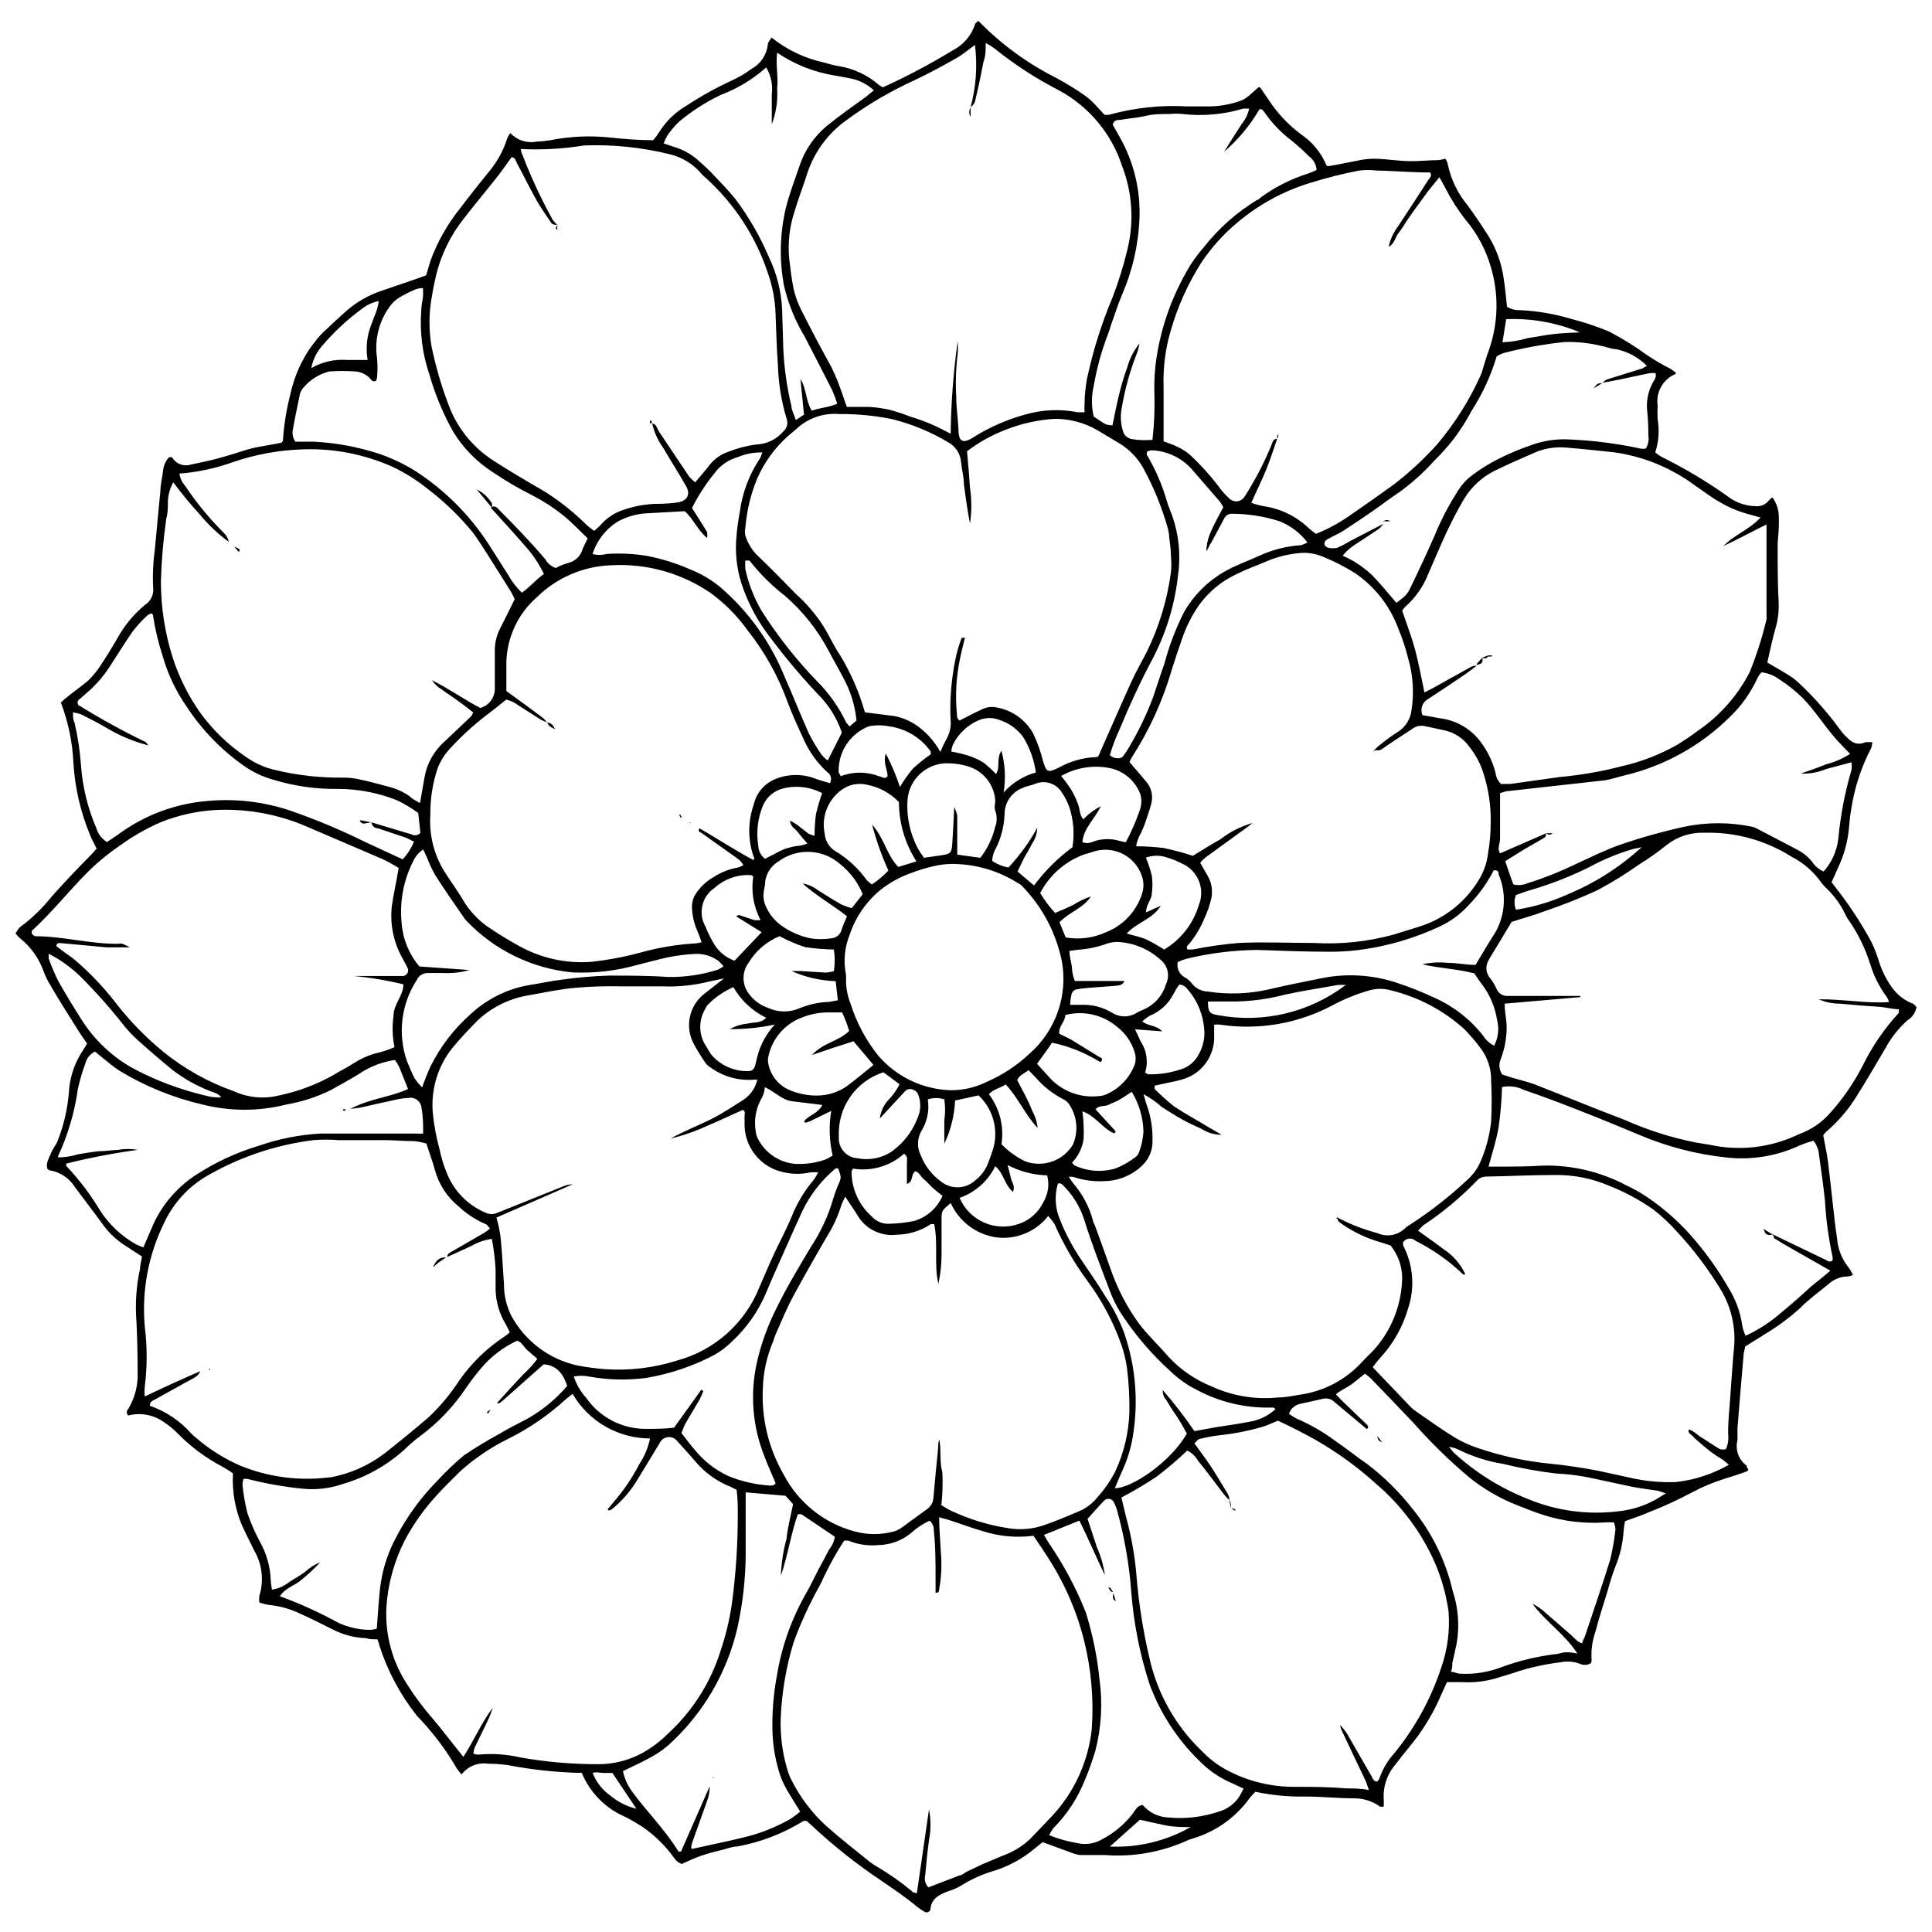 <?xml version="1.0" encoding="UTF-8"?>
<!-- Uploaded to: ICON Repo, www.iconrepo.com, Generator: ICON Repo Mixer Tools -->
<svg width="800px" height="800px" version="1.1" viewBox="144 144 512 512" xmlns="http://www.w3.org/2000/svg">
 <defs>
  <clipPath id="a">
   <path d="m148.09 149h503.81v502h-503.81z"/>
  </clipPath>
 </defs>
 <g clip-path="url(#a)">
  <path d="m317.1 181.16c0.602-0.695 1.145-1.438 1.637-2.215 1.801-2.875 4.281-5.266 7.223-6.961 3.816-2.512 7.82-4.734 11.973-6.644 1.855-0.855 3.625-1.898 5.273-3.109 2.371-1.312 3.961-3.688 4.269-6.383 0-0.633 0.578-1.211 1-1.898h0.004c4.086 3.285 8.895 5.562 14.023 6.644 1.262 0.398 2.551 0.715 3.852 0.949 3.91 0.629 7.566 2.348 10.547 4.957 0.34 0.258 0.715 0.469 1.105 0.633 6.363-2.891 12.543-6.168 18.512-9.809 2.871-1.465 5.019-4.035 5.957-7.117 0 0 0.527-0.473 0.789-0.684l0.004-0.004c5.992 6.168 12.98 11.285 20.668 15.137 2.637 1.422 5.273 3.059 7.699 4.746 1.156 0.871 2.215 1.863 3.164 2.953 0.684 0.684 1.266 1.422 1.898 2.055 0.402 0.059 0.812 0.059 1.215 0 6.758-1.867 13.777-2.617 20.777-2.215h6.168c2.793-0.078 5.555-0.613 8.176-1.582 0.855-0.391 1.641-0.926 2.32-1.582l2.16-1.898h0.422l2.375 3.481c2.258 3.434 5.094 6.449 8.383 8.914 3.086 2.066 5.492 5.004 6.906 8.438 0.316 0.039 0.637 0.039 0.949 0l7.117-1.371h0.004c1.418-0.332 2.867-0.508 4.324-0.527 3.109 0 6.273 0.578 9.387 0.633 3.109 0.051 5.113-0.266 7.805-0.266 0.621-0.082 1.238-0.203 1.844-0.367 0.289 0.418 0.5 0.879 0.633 1.371 0.816 4.039 2.629 7.809 5.273 10.969 1.844 2.531 3.691 5.273 5.273 7.75 2.305 3.606 3.781 7.676 4.324 11.918 0.367 2.371 0.578 4.797 0.844 7.223 1.043 0.645 2.258 0.957 3.481 0.898 4.594 0.215 9.148 0.992 13.551 2.32 3.394 0.875 6.727 1.984 9.969 3.32 3.531 1.832 6.914 3.93 10.125 6.277 1.992 1.344 4.07 2.559 6.223 3.637 0.477 0.305 0.934 0.641 1.371 1.004 0 0.262 0 0.422-0.316 0.473-3.18 1.449-5.008 4.828-4.484 8.281-0.078 1.211-0.078 2.426 0 3.637 0.5 2.926 0.281 5.93-0.633 8.754 0.535 0.469 1.117 0.875 1.742 1.215 5.984 2.957 11.734 6.379 17.191 10.23 2.164 1.758 4.856 2.742 7.644 2.793 1.34 0.152 2.66-0.41 3.481-1.477 0.289-0.328 0.629-0.613 1.004-0.844 1.102 1.539 1.691 3.383 1.688 5.273v2.16c0 1.949-0.367 3.902-0.316 5.801 0 4.852 0 9.703 0.262 14.5v0.004c0.109 2.293-0.16 4.594-0.789 6.801-0.895 3.004-1.477 6.117-2.215 9.227 2.055 1.211 4.059 2.32 5.957 3.531v0.004c0.91 0.582 1.758 1.254 2.531 2.004 3.883 3.633 7.414 7.625 10.547 11.918 0.41 0.598 0.871 1.164 1.371 1.688 1.527 1.633 3.059 3.109 5.641 1.949h1.793v0.004c-0.031 0.539-0.137 1.07-0.316 1.582-2.641 5.047-4.422 10.5-5.273 16.133-0.316 1.688-0.473 3.375-0.633 5.273-0.344 3.512-1.289 6.938-2.793 10.125l-1.793 4.008c0.578 0.738 1.055 1.422 1.582 2.055v0.004c3.332 4.305 6.312 8.871 8.91 13.656 0.832 1.699 1.52 3.461 2.059 5.273 0.77 2.426 1.906 4.723 3.375 6.805 1.328 1.883 3.156 3.359 5.273 4.269 0.527 0 0.895 0.684 1.316 1v0.004c-0.27 1.496-1.172 2.801-2.477 3.586-2.262 2.043-4.168 4.449-5.644 7.117-2.531 4.269-5.008 8.594-7.644 12.762-2.199 3.609-4.957 6.852-8.176 9.598-0.297 0.285-0.562 0.602-0.789 0.949 0.422 2.266 0.949 4.641 1.266 7.012 0.473 3.691 0.844 7.434 1.266 11.125 0.422 3.691 0.684 6.273 1.16 9.387v0.004c0.246 2.785 1.332 5.434 3.109 7.594 0.426 0.586 0.781 1.227 1.055 1.898-0.387 0.164-0.797 0.289-1.211 0.367-1.953 0-3.836 0.734-5.273 2.055-2.531 2.109-5.273 4.059-7.488 6.328-2.875 2.606-6.004 4.922-9.332 6.91-1.738 1.16-3.531 2.16-5.273 3.32 0 0.633-0.316 1.316-0.367 2.004-0.578 6.539-1.105 13.023-1.633 19.562v3.215l-0.004 0.004c-0.652 2.535 0.309 5.211 2.426 6.75 0 0 0 0.422 0.367 0.895 0.367 0.473-0.738 0.789-1.211 0.949-1.582 0.578-3.215 1.055-4.852 1.582v0.004c-2.988 0.93-5.883 2.129-8.648 3.586-3.742 2.004-7.594 3.797-11.441 5.273-1.949 0.895-4.059 1.527-6.434 2.426h-0.004c-0.172 0.816-0.293 1.645-0.367 2.477-0.191 3.262-0.922 6.469-2.164 9.492-0.777 2.035-1.445 4.113-2.004 6.223-1.16 3.691-2.32 7.383-3.32 11.125-0.836 2.406-1.176 4.953-1.004 7.488 0 0.316 0 0.633-0.367 0.949-0.895 0.453-1.953 0.453-2.848 0-1.59-0.57-3.301-0.699-4.957-0.367-3.844 0.461-7.641 1.273-11.336 2.426-1.582 0.578-3.215 1-4.852 1.527-3.227 1.066-6.629 1.516-10.02 1.32h-3.953c-0.578 1.316-1.105 2.371-1.582 3.481h-0.004c-1.902 4.453-4.383 8.641-7.383 12.445-1.758 2.144-3.516 4.359-5.273 6.644-1.75 2.336-2.644 5.203-2.531 8.117 0.055 0.773 0.055 1.551 0 2.32h-0.949c-1.957-1.43-4.32-2.207-6.75-2.215-4.375 0-8.699-0.473-13.078-0.473-4.445 0.082-8.887-0.34-13.234-1.266-0.578 0.633-1.16 1.211-1.633 1.844-3.695 5.07-8.961 8.777-14.977 10.547-0.582 0.156-1.148 0.367-1.688 0.633-6.766 3.023-14.18 4.309-21.57 3.746h-6.539c-0.812-0.105-1.613-0.316-2.371-0.633l-7.594-2.793-1.949 1.582-0.004-0.004c-3.102 2.629-6.684 4.637-10.543 5.906-3.258 0.922-6.367 2.309-9.23 4.113-1.047 0.605-2.164 1.082-3.32 1.426-2.32 0.895-4.481 1.898-4.691 4.852h-0.004c-0.09 0.293-0.309 0.535-0.59 0.656-0.285 0.121-0.609 0.113-0.887-0.023-0.742-0.414-1.449-0.891-2.109-1.426-2.953-2.477-6.168-4.641-9.332-6.801-6.598-4.406-12.824-9.348-18.617-14.766l-1.211-1.105v-0.004c-0.297-0.051-0.602-0.051-0.898 0-5.367 3.316-11.301 5.606-17.504 6.75-1.422 0-2.793 0.633-4.219 0.949-1.422 0.316-3.797 0.949-5.59 1.582-1.672 0.617-3.309 1.32-4.906 2.109-1.477-0.473-2.109-1.738-2.898-2.742-2.164-2.769-4.742-5.188-7.648-7.172-1.422-0.895-2.898-1.793-4.375-2.531-5.254-2.227-9.422-6.43-11.602-11.703-0.297-0.047-0.602-0.047-0.898 0-6.285-0.188-12.543-0.875-18.719-2.059-1.746-0.238-3.508-0.359-5.273-0.367-2.664-0.395-5.332 0.699-6.961 2.848-0.465-0.492-0.891-1.02-1.266-1.582-2.672-4.617-5.856-8.918-9.492-12.816-0.367-0.473-0.895-0.844-1.211-1.316-4.348-5.516-7.672-11.77-9.809-18.457-0.137-0.559-0.312-1.105-0.527-1.637-1 0-2.055 0-3.109-0.316h-0.004c-2.934-0.117-5.809-0.852-8.438-2.16-2.953-1.477-5.852-2.953-8.805-4.269v-0.004c-2.633-1.281-5.473-2.086-8.387-2.371-0.859-0.129-1.707-0.344-2.527-0.633-0.109-0.609-0.109-1.234 0-1.848 1.223-3.988 0.727-8.309-1.371-11.918-1.105-2.266-2.266-4.535-3.32-6.856l-0.004 0.004c-1.785-4.305-2.578-8.957-2.32-13.605-0.957-0.703-1.961-1.336-3.004-1.898-4.289-2.273-8.199-5.191-11.602-8.648-1.102-1.133-2.32-2.141-3.641-3.008-2.738-1.98-6.219-2.641-9.492-1.793-0.25-0.219-0.391-0.535-0.391-0.871 0-0.332 0.141-0.648 0.391-0.867 1.75-2.926 2.613-6.297 2.481-9.703 0-4.465-0.105-8.945-0.316-13.445v-0.004c-0.371-4.695-0.051-9.422 0.949-14.023 0-1.055 0.367-2.109 0.527-3.215l-5.273-3.426v-0.004c-2.039-1.453-3.824-3.234-5.273-5.273-2.32-3.215-4.797-6.379-7.172-9.598-1.465-2.414-3.91-4.07-6.699-4.535 0 0-0.367 0-0.684-0.473-0.422-1.422 0.422-2.688 0.949-4.008 0.527-1.316 1.266-2.109 1.738-3.215v-0.004c1.707-4.262 2.738-8.762 3.059-13.344 0.234-3.301 1.207-6.512 2.848-9.387l1.949-3.164c-0.684-1.055-1.422-2.004-2.055-3.004-2.531-4.113-5.273-8.227-7.594-12.34-0.723-1.129-1.32-2.332-1.793-3.586-1.23-3.574-3.465-6.723-6.434-9.07-0.402-0.367-0.773-0.773-1.105-1.211 0.473-0.578 0.738-1.316 1.266-1.688 3.141-2.328 5.957-5.059 8.383-8.121 3.375-3.797 6.906-7.488 10.547-11.18l1.316-1.477c-0.578-1.211-1.266-2.32-1.738-3.586-2.551-6.141-4.047-12.664-4.43-19.301-0.258-5.418-1.379-10.758-3.32-15.82 0.633-0.578 1.266-1.16 1.898-1.633 1.688-1.371 3.481-2.637 5.273-4.113 1.211-1.16 2.289-2.453 3.215-3.852 1.898-2.848 3.637-5.746 5.273-8.594 1.758-2.898 3.988-5.481 6.594-7.648 1.574-0.984 2.438-2.793 2.215-4.641-0.18-3.273-0.039-6.559 0.422-9.809 0.527-5.273 0.949-10.547 1.477-15.504 0-1.898 0.527-3.848 0.738-5.746 0.125-1.305 0.684-2.527 1.582-3.481h0.789c0.984 1.77 3.09 2.586 5.012 1.953 2.582-0.527 5.273-1.105 7.75-1.793 2.477-0.684 5.273-1.582 7.644-2.32 1.738-0.473 3.531-0.738 5.273-1.055l3.375-0.633c0-0.262 0.316-0.367 0.316-0.473v-0.004c0.27-4.203 0.941-8.371 2.004-12.445 1.141-5.328 3.543-10.301 7.016-14.5 0.742-0.938 1.574-1.801 2.477-2.586 1.582-1.527 3.215-3.004 4.797-4.43h0.004c2.863-2.641 6.262-4.637 9.965-5.852l8.648-2.953 3.059-1.105c0.422-1.371 0.738-2.637 1.16-3.902 1.844-4.996 4.481-9.66 7.805-13.816 2.637-3.481 5.273-6.801 8.066-10.23h0.004c1.973-2.465 3.473-5.269 4.43-8.281 0.207-0.531 0.492-1.027 0.844-1.477 1.781 1.926 4.438 2.785 7.012 2.269 1.203-0.043 2.398-0.168 3.586-0.371 5.121-1.008 10.363-1.258 15.555-0.738 3.797 0.422 7.699 0.738 11.707 0.738zm-42.922 97.293c0.949-0.578 1.527 0 2.16 0.738 4.164 4.164 8.277 8.438 12.129 12.973 0.617 1.098 1.609 1.941 2.793 2.371 1.023-0.555 2.102-0.996 3.219-1.316 1.926-0.426 3.449-1.891 3.953-3.797 0.367-0.844 0.789-1.688 1.316-2.742-2.16-2.055-4.164-4.219-6.379-6.012-2.504-2.023-5.207-3.789-8.066-5.273-3.797-1.898-7.461-4.047-10.969-6.434-4.152-2.711-7.648-6.312-10.23-10.547-2.664-4.75-4.769-9.793-6.273-15.027-1.926-5.625-2.664-11.586-2.164-17.508 0-1.055 0.316-2.16 0.422-3.215 0.105-1.055 0-1.422 0-2.32v-0.004c-0.645 0.008-1.285 0.113-1.898 0.316-1.551 0.641-3.047 1.398-4.481 2.269-1.035 0.648-1.918 1.512-2.586 2.531-2.754 3.883-3.906 8.68-3.215 13.395 0.172 1.754 0.172 3.519 0 5.273-0.051 0.297-0.156 0.586-0.316 0.844-0.895 0.316-1.211-0.316-1.582-0.738-1.035-1.062-2.426-1.703-3.902-1.793-2.281-0.16-4.574-0.16-6.856 0-2.707 0.691-5.125 2.223-6.91 4.375-0.398 0.453-0.688 0.996-0.844 1.582-0.633 3.059-1.316 6.168-1.844 9.227v0.004c-0.301 1.18-0.07 2.43 0.633 3.426h4.797c5.922 0.285 11.773 1.367 17.402 3.219 3.441 1.176 6.734 2.75 9.809 4.691 7.613 4.977 14.113 11.477 19.09 19.09l5.273 8.277c0.973 1.754 2.199 3.352 3.637 4.746 2.16-1.477 3.691-3.481 5.852-4.957h0.004c-1.281-2.66-2.93-5.129-4.906-7.328-3.004-3.481-6.117-6.856-9.176-10.23zm294.57-33.012c0.316-0.262 0.578-0.684 1-0.844l8.965-2.793c0.473 0 0.949-0.473 1.738-0.844-2.223-2.227-5.043-3.766-8.121-4.43-1.316 0-2.582-0.633-3.902-0.844-3.156-0.777-6.398-1.129-9.648-1.055-5.535 0.559-11.02 1.547-16.398 2.953-0.605 0.227-1.188 0.508-1.742 0.844-1.512 5.066-3.731 9.895-6.59 14.344-1.379 2.617-2.969 5.121-4.746 7.488-1.621 2.086-3.383 4.062-5.273 5.906-2.746 3.051-5.805 5.809-9.125 8.227-2.426 1.582-4.691 3.375-7.066 5.008-2.371 1.633-5.273 3.586-7.856 5.273-1.422 0.895-3.004 1.527-4.43 2.371-0.355 0.285-0.57 0.707-0.582 1.16 0.156 0.465 0.531 0.82 1.004 0.949 0.797 0.191 1.629 0.191 2.426 0 1.219-0.527 2.398-1.145 3.531-1.844l8.648-4.481v-0.004c-0.309 0.457-0.66 0.883-1.055 1.266l-6.062 4.008c-1.395 0.832-2.625 1.902-3.641 3.164 2.93 1.273 5.609 3.059 7.91 5.273 2.266 2.32 4.269 4.852 6.328 7.223 2.531-1.898 2.898-2.215 3.902-4.375 2.215-4.586 4.375-9.176 6.379-13.816h0.004c1.461-3.57 3.227-7.008 5.273-10.281 0.906-1.66 2.062-3.172 3.426-4.481 1.875-1.512 3.867-2.867 5.961-4.062 3.367-1.871 6.898-3.441 10.547-4.691 3.363-1.273 6.957-1.812 10.543-1.582 6.301 0.277 12.562 1.09 18.723 2.426 0.438 0.055 0.879 0.055 1.316 0 0.676-1.066 0.922-2.348 0.688-3.586 0.023-2.184-0.082-4.367-0.316-6.539-0.23-2.418 0.227-4.848 1.316-7.016 0.367-0.844 1.211-1.527 0.949-2.848-0.543-0.078-1.09-0.078-1.633 0-2.477 0.473-4.957 1.055-7.434 1.582zm-385.27 96.133c-3.695-0.93-7.246-2.367-10.547-4.269-2.371-1.422-4.852-2.688-7.328-3.953v-0.004c-0.738-0.262-1.496-0.457-2.269-0.578 0 1.16 0 1.949 0.422 2.742 0.852 3.641 1.414 7.344 1.688 11.074 0.395 5.793 1.766 11.484 4.062 16.82 0.441 1.562 1.461 2.898 2.848 3.742l2.742-1.844c7.055-5.273 15.473-8.418 24.258-9.07 7.234-0.621 14.52 0.242 21.406 2.531 6.852 2.367 13.547 5.168 20.039 8.383l9.914 4.586v0.004c1.273-1.375 2.289-2.965 3.008-4.695-0.844-0.367-1.582-0.844-2.32-1.105l-7.223-2.426c-0.789 0-1.633-0.527-1.738-1.582l10.547 3.164h-0.004c0.793 0.465 1.805 0.309 2.426-0.371l-0.578-5.273h-0.004c-1.77-1.301-3.66-2.43-5.641-3.375-4.949-1.973-10.227-2.992-15.559-3.004-5.746 0.09-11.477-0.711-16.98-2.375-2.805-0.754-5.465-1.984-7.856-3.637-6.078-4.242-11.289-9.613-15.344-15.82-2.828-4.07-4.969-8.578-6.328-13.34-1.129-3.441-1.977-6.969-2.531-10.547 0-0.262 0-0.422-0.367-0.789l-0.004-0.004c-0.441 0.098-0.859 0.297-1.211 0.582-1.422 1.309-2.731 2.734-3.902 4.269-2.266 3.269-4.324 6.695-6.539 10.02-1.012 1.492-2.156 2.887-3.43 4.168-1.16 1.266-2.477 2.266-3.742 3.426-0.422 0.367-1 0.684-0.789 1.422 0.211 0.738 0.262 0.473 0.473 0.578v0.004c5.551 3.434 11.27 6.586 17.137 9.441 0.473 0 0.789 0.789 1.211 1.16zm430.46 129.62 13.711 6.59c0.578 0.262 1.16 0.895 2.004 0.262l-0.004 0.004c0.027-0.332 0.027-0.668 0-1-1.059-4.844-1.727-9.766-2.004-14.715-0.422-4.113-1-8.172-1.582-12.234-0.094-1.387-0.609-2.711-1.477-3.797-1.625 0.445-3.215 1.027-4.746 1.742-5.812 2.488-12.172 3.414-18.453 2.688-7.844-0.848-15.516-2.84-22.781-5.906-5.273-2.215-10.914-4.535-16.453-6.695-4.691-1.844-9.438-3.637-14.238-5.273-1.809-0.906-3.867-1.184-5.852-0.793-0.109 3.531-0.41 7.051-0.898 10.547-0.578 3.531-1.738 6.961-2.688 10.547h2.637c3.902 0 7.75 0 11.602-0.262h-0.004c7.785-0.207 15.488 1.609 22.359 5.273 1.828 0.855 3.59 1.84 5.273 2.953 5.016 3.371 9.508 7.457 13.344 12.129 3.094 3.707 5.863 7.676 8.277 11.863 1.953 3.07 3.231 6.523 3.746 10.125 0.172 0.949 0.473 1.875 0.895 2.742 3.473-1.594 6.688-3.688 9.547-6.223 2.637-2.16 5.273-4.481 7.644-6.695 1.688-1.422 3.481-2.742 5.273-4.324l-10.547-6.012c-1.422-0.789-2.898-1.688-4.324-2.582 0 0-0.316-0.789-0.473-1.211zm-60.223-106.36c0 0.422 0 1-0.527 1.211-2.477 1.527-5.273 2.953-7.488 4.43l-2.793 1.738c0.422 1.211 0.738 2.266 1.105 3.269 0.367 1 0.684 2.004 1.055 2.898v0.008c1.25 0.301 2.562 0.188 3.746-0.316 4.519-1.422 8.926-3.184 13.18-5.273 3.691-1.688 7.383-3.531 11.285-4.902v-0.004c5.602-1.926 11.305-3.527 17.086-4.797 5.93-1.238 12.051-1.238 17.984 0 0.574 0.148 1.121 0.383 1.633 0.684l10.07 5.273c1.637 0.805 3.078 1.957 4.219 3.375 0.727 1.125 1.773 2.008 3.008 2.531 2.176-2.441 3.539-5.5 3.902-8.754 0.574-6.144 1.738-12.219 3.481-18.137 0.105-0.684 0.105-1.379 0-2.059l-6.699 1.793c-2.133 0.895-4.438 1.309-6.75 1.211 2.688-0.949 4.746-1.633 6.75-2.477 2.246-0.57 4.383-1.496 6.328-2.742-1.422-1.527-2.793-2.848-4.008-4.269-2.953-3.375-5.273-7.172-8.543-10.547-1.902-1.855-3.988-3.516-6.219-4.957-1.391-1.031-3.027-1.668-4.746-1.848-0.391 0.453-0.727 0.949-1.004 1.477-1.785 3.926-4.309 7.469-7.434 10.441-7.629 7.527-17.164 12.832-27.582 15.344-1.844 0.422-3.691 1.105-5.59 1.371l-25.574 2.848c-0.684 0-1.316 0.367-2.055 0.527v4.164 3.953 4.008c0 1.266-0.844 2.531 0 3.848zm-71.242-104.57c-1 2.848-1.898 5.746-3.059 8.543-1.16 2.793-2.426 5.273-3.797 8.438 1.059 0.398 2.152 0.699 3.269 0.895 4.504 0.656 8.688 2.703 11.969 5.852 0.598 0.539 1.234 1.031 1.898 1.477 3.051-1.215 5.949-2.773 8.648-4.637 4.059-2.793 8.121-5.641 12.129-8.543 4.086-3.172 7.883-6.703 11.34-10.547 4.691-5.547 8.578-11.723 11.547-18.352 0.215-0.438 0.371-0.898 0.477-1.371 0.527-1.688 1-3.481 1.688-5.273 2.5-7.129 2.668-14.867 0.473-22.094-1.328-4.551-3.59-8.77-6.644-12.395-2.023-2.562-3.789-5.316-5.273-8.227-0.473-0.949-1-1.844-1.688-3.059-1.105 1.422-2.16 2.582-3.109 3.848l-2.531 3.481c-0.949 1.266-1.844 2.531-2.742 3.848-0.895 1.316-1.527 2.477-2.426 3.586-0.895 1.105-1 2.793-2.637 3.691v0.004c0.406-1.906 1.215-3.703 2.371-5.273 2.848-4.269 5.484-8.332 8.121-12.445 0.367-0.527 1.105-1.055 0.527-2.004-4.746 0-9.598-0.422-14.395-0.527-1.438-0.156-2.887-0.156-4.324 0-4.512 0.863-8.965 1.992-13.344 3.375-7.047 2.18-13.574 5.766-19.191 10.547-3.637 3.047-6.816 6.598-9.441 10.547-3.496 5.516-6.195 11.5-8.016 17.77-1.461 4.891-2.121 9.984-1.949 15.082v11.602 2.848c1.316 0.527 2.477 0.844 3.586 1.422v0.004c1.309 0.578 2.519 1.359 3.586 2.32 2.996 2.82 5.731 5.91 8.172 9.227 0.629 0.773 1.316 1.496 2.059 2.164 0.559 0.57 1.352 0.852 2.144 0.758 0.797-0.094 1.5-0.551 1.914-1.234 0.578-0.789 1-1.633 1.527-2.477h0.004c2.172-3.629 4.059-7.418 5.641-11.34 0.211-0.527 0.422-1.527 1.477-1.527zm-12.707 281.28c-0.473-0.527-1-1-1.422-1.527-2.266-3.004-4.481-6.012-6.856-8.91l-0.004-0.004c-0.66-1.16-1.652-2.098-2.848-2.691-2.527 2.41-5.188 4.68-7.961 6.805-3.062 2.047-6.231 3.934-9.492 5.641l1.266 5.273c1.344 4.902 2.246 9.914 2.688 14.977 0.598 7.586 1.781 15.113 3.535 22.516 2.094 9.27 6.863 17.723 13.711 24.312 1.57 1.652 3.34 3.106 5.273 4.324 5.746 3.414 12.297 5.234 18.98 5.269 4.746 0 9.438 0 14.133 0.422 1.898 0 3.848 0 6.012 0.422-0.367-0.949-0.578-1.738-0.895-2.477-2.16-4.481-4.269-8.965-6.379-13.445h-0.004c-0.184-0.422-0.309-0.863-0.367-1.32 1.031 1.062 1.902 2.269 2.582 3.586 1.949 3.375 3.848 6.75 5.801 10.07 0.316 0.578 0.473 1.371 1.477 1.316v0.004c0.242-0.246 0.438-0.531 0.582-0.844 0.828-2.418 2.137-4.641 3.848-6.539 5.527-6.742 9.766-14.449 12.5-22.727 1.691-4.82 2.356-9.938 1.949-15.031-0.637-4.43-1.859-8.758-3.637-12.867-3.535-7.992-8.812-15.09-15.453-20.773-4.848-4.402-10.148-8.273-15.82-11.551-3.426-1.949-7.012-3.742-10.281-5.273-1.633 0.633-2.953 1.316-4.324 1.688-3.606 1.039-7.293 1.762-11.02 2.164-1.781 0.184-3.543 0.504-5.273 0.949-0.578 0-1.055 0.789-1.527 1.211 1.527 2.16 3.004 4.059 4.324 6.062 1.316 2.004 2.688 4.324 4.008 6.484 0.473 0.844 1.105 1.633 0.844 2.688zm65.598-221.16c-1.055 0.789-2.055 1.633-3.164 2.371-3.164 2.16-6.434 4.324-9.648 6.434v0.004c-1.582 0.801-2.273 2.691-1.582 4.324l4.691 0.844c4.176 0.52 7.973 2.684 10.547 6.012 1.918 2.488 3.316 5.34 4.113 8.383 0.117 1.148 0.641 2.215 1.477 3.004h2.426l13.129-1.844c5.535-0.5 11.023-1.453 16.402-2.848 5.195-1.176 10.188-3.113 14.816-5.746 1.844-1.16 3.637-2.32 5.273-3.586 5.832-3.953 10.582-9.301 13.816-15.559 1.852-4.555 3.352-9.242 4.484-14.027 0.051-0.367 0.051-0.738 0-1.105v-24.047c-3.797 1.844-7.539 3.902-11.391 5.695 2.793-2.953 6.801-4.269 9.809-7.539l-3.004-0.844h-0.004c-2.684-0.695-5.258-1.758-7.644-3.164-2.32-1.266-4.43-2.953-6.644-4.43-6.328-4.723-13.75-7.769-21.57-8.859-4.324-0.422-8.648-0.949-12.973-1.266-2.664-0.195-5.336 0.238-7.805 1.266-3.691 1.633-7.328 3.164-10.914 4.957-3.379 1.699-6.195 4.336-8.121 7.594-1.688 2.898-3.269 5.957-4.691 9.016s-3.109 7.066-4.641 10.547c-1.312 3.406-3.43 6.445-6.172 8.859-0.297 0.305-0.562 0.641-0.789 1 1.211 3.586 2.531 6.961 3.481 10.547 0.949 3.586 1.582 7.223 2.426 11.125l2.266-1.16 10.125-5.641c0.473-0.188 0.969-0.293 1.477-0.316zm-338.28 186.99c-0.527 1.371-1.793 1.844-2.953 2.477l-9.121 5.062c-0.527 0.316-1.371 0.527-1.266 1.633v0.004c4.231 1.469 8.012 4.012 10.969 7.383 0.508 0.516 1.055 0.988 1.633 1.422 3.414 2.894 7.234 5.277 11.34 7.066 7.41 3.019 15.469 4.094 23.41 3.113h0.371c5.231-0.945 10.164-3.113 14.395-6.328 4.008-3.164 7.91-6.328 11.758-9.648l0.004-0.004c3.082-2.918 5.809-6.191 8.121-9.754 3.191-4.562 7.215-8.484 11.863-11.551 0.531-0.336 1.023-0.723 1.477-1.16-0.332-0.797-0.723-1.574-1.16-2.32-1.609-2.699-2.496-5.769-2.582-8.91v-5.273c-0.137-2.781-0.473-5.547-1.004-8.277-1.852 0.266-3.641 0.875-5.273 1.793-2.16 1.055-4.375 2.004-6.539 3.004 0-0.949 0.789-1.16 1.371-1.527l8.488-4.902 0.004-0.004c0.508-0.344 1.004-0.711 1.477-1.105-0.527-0.527-0.738-1.055-1.16-1.16-2.672-1.145-5.117-2.75-7.227-4.746-3.023-2.473-5.199-5.828-6.223-9.598-0.633-2.32-1.477-4.586-2.266-7.012v-0.004c-1.035-0.305-2.094-0.52-3.164-0.633-2.531 0-5.273-0.262-7.644-0.262h-12.34-0.004c-2.281-0.184-4.574-0.184-6.856 0-10.23 1.293-20.09 4.684-28.949 9.965-4.492 2.828-8.094 6.867-10.387 11.656-4.312 8.609-6.137 18.25-5.273 27.84 0.652 5.254 0.652 10.57 0 15.82-0.09 0.879-0.09 1.762 0 2.637 5.219-2.477 9.965-4.641 14.711-6.695zm204.13-334.96c1.457-5.371 1.852-10.98 1.16-16.504-1.688 1.211-3.215 2.531-4.957 3.531-3.586 2.004-7.223 4.008-10.914 5.746v0.004c-6.441 2.918-12.559 6.508-18.246 10.703-4.762 3.41-8.336 8.223-10.23 13.766-1.055 3.426-2.426 6.801-3.426 10.281h-0.004c-1.387 4.137-1.871 8.527-1.422 12.867 0.316 2.637 0.633 5.273 1.16 7.856 0.434 1.824 1.07 3.594 1.898 5.273 2.637 5.273 5.273 10.23 8.121 15.398 0.633 1.266 1.211 2.637 1.738 3.953s1.527 4.269 2.32 6.539h5.957l0.004 0.004c1.773 0.117 3.535 0.363 5.273 0.738 1.949 0.52 3.871 1.152 5.746 1.898 1.797 0.523 3.559 1.156 5.273 1.898 1.738 0.738 3.426 1.582 5.273 2.582 0.105-8.188 0.723-16.359 1.848-24.469 0.105 1.141 0.105 2.289 0 3.43-0.465 3.723-0.59 7.484-0.371 11.23 0 2.793 0.422 5.535 0.578 8.332 0 3.742 1.16 4.324 4.375 2.16l0.004 0.004c4.117-2.535 8.574-4.473 13.238-5.75 4.535-1.34 9.332-1.555 13.973-0.633h1.844c-0.055-0.789-0.055-1.582 0-2.371 0-2.16 0.262-4.375 0.633-6.484v-0.004c1.598-7.457 3.891-14.75 6.856-21.777 1.555-4.062 2.84-8.219 3.852-12.445 1.812-7.332 1.336-15.043-1.371-22.094-2.785-8.625-8.793-15.84-16.77-20.145-6.019-3.09-11.711-6.781-16.98-11.023-0.77-0.566-1.582-1.078-2.426-1.527 0 1.898 0 3.481-0.578 4.957-0.684 3.586-1.422 7.117-2.266 10.547-0.16 0.684-0.688 1.105-1.164 1.527zm107.1 170.22c0.594-0.586 1.227-1.133 1.898-1.633 1.41-1.145 2.891-2.203 4.43-3.164 1.914-1.289 3.168-3.352 3.426-5.644 0.703-4.523 0.414-9.148-0.844-13.551-0.707-2.824-1.621-5.594-2.742-8.281-2.234-5.922-6.25-11.008-11.496-14.555-2.672-1.652-5.477-3.078-8.383-4.269-2.027-0.871-4.242-1.195-6.434-0.949-2.883 0.281-5.711 0.992-8.383 2.109-2.531 1.105-5.273 2.055-7.699 3.269-4.238 1.895-7.883 4.902-10.547 8.699-1.77 2.617-3.188 5.453-4.219 8.438-1 2.848-1.949 5.695-2.848 8.594v0.004c-2.391 8.148-5.941 15.91-10.547 23.043-0.238 0.383-0.43 0.789-0.582 1.215 1.527 1.844 3.059 3.531 4.481 5.273l0.004-0.004c1.348 1.609 1.824 3.777 1.266 5.801-0.422 1.633-1 3.215-1.527 4.797-0.527 1.582-0.844 2.055-1.266 3.059l-0.004 0.004c-0.605 1.043-1.016 2.184-1.211 3.375 2.469 0.016 4.934 0.176 7.383 0.473 2.582 0.555 5.133 1.242 7.644 2.059 2.215-1.316 4.641-2.898 7.223-4.324h0.004c2.562-1.988 5.481-3.473 8.594-4.379-1.16 0.895-1.688 1.371-2.266 1.738l-10.23 7.434v0.004c-0.496 0.418-0.957 0.875-1.371 1.371 0.684 1.266 1.316 2.266 1.898 3.32v0.004c1.156 1.895 1.516 4.168 1 6.328-0.387 1.633-0.934 3.223-1.633 4.746-1.02 2.527-2.406 4.891-4.113 7.012-0.367 0.422-1 0.738-0.527 1.582h1.371c4.023-0.812 8.09-1.391 12.18-1.738 6.644-0.316 13.34 0 19.984 0 7.106 0.414 14.23-0.332 21.094-2.215l7.277-2.266v-0.004c6.742-2.227 12.391-6.914 15.82-13.129 0.992-1.836 1.637-3.836 1.898-5.906 0.508-2.856 0.754-5.75 0.738-8.648 0.059-4.125-0.527-8.238-1.738-12.184-0.793-2.801-2.137-5.422-3.957-7.695-1.5-2.082-3.684-3.574-6.168-4.219l-5.641-1.211-0.004-0.004c-1.211-0.246-2.469 0.062-3.426 0.844-2.582 1.738-5.273 3.375-7.91 5.273-0.566 0.383-1.297 0.426-1.898 0.105zm-216.57-139.05c-0.578 0-1.211 0-1.582-0.422-1.316-2.004-2.793-3.953-3.953-6.062-1.844-3.269-3.481-6.644-5.273-9.965-0.262-0.578-0.422-1.422-1.371-1.477-1.316 1.844-2.637 3.742-4.059 5.535-2.742 3.481-5.641 6.906-8.438 10.547l-0.004-0.004c-3.574 4.453-6.133 9.637-7.488 15.188-0.367 1.633-0.738 3.269-1 4.957-0.906 4.5-0.996 9.125-0.266 13.656 1.094 5.391 2.629 10.684 4.59 15.82 2.144 5.758 6.008 10.711 11.074 14.188 3.426 2.266 6.961 4.375 10.547 6.484 1.477 0.895 2.953 1.688 4.375 2.582v0.004c3.805 2.449 7.34 5.293 10.547 8.488 0.578 0.527 1.266 1 2.004 1.582 0.598-0.473 1.16-0.98 1.688-1.531 1.672-1.949 3.867-3.375 6.328-4.109 2.852-0.984 5.844-1.5 8.859-1.531 1.762 0.004 3.527-0.121 5.273-0.367 2.637-0.422 3.481-2.215 2.16-4.43-1.898-3.375-4.008-6.59-5.957-9.965v-0.004c-1.41-1.941-2.418-4.148-2.953-6.484 1.105 0 1.266 1.316 1.793 2.109l8.066 12.023c0.473 0.512 0.984 0.988 1.531 1.422 1.422-1.688 2.688-3.109 3.848-4.641 1.293-1.629 3.035-2.84 5.012-3.481 2.352-0.938 4.816-1.578 7.328-1.898 2.773-0.098 5.379-1.363 7.172-3.481 0.945-0.801 1.301-2.098 0.895-3.269-1.379-4.519-2.16-9.199-2.32-13.922-0.316-4.535-0.473-9.176-0.633-13.762-0.105-3.871-0.836-7.699-2.16-11.34-3.227-9.559-8.855-18.129-16.348-24.887-0.375-0.309-0.73-0.645-1.055-1.004-2.199-2.637-5.199-4.488-8.543-5.273-7.394-1.82-15.008-2.602-22.621-2.32-5.543 0.902-11.16 1.223-16.77 0.949 0 0.844 0.367 1.422 0.578 1.949v0.004c2.227 5.781 4.852 11.402 7.859 16.82 0.43 0.566 0.906 1.094 1.422 1.582zm-2.688 131.83h-0.004c-0.562-0.156-1.109-0.371-1.633-0.633l-6.117-3.902c-0.934-0.719-2.016-1.223-3.164-1.477-1.793 1.422-3.269 2.688-4.797 3.797-3.816 2.891-7.352 6.137-10.547 9.703-1.199 1.367-2.148 2.938-2.797 4.641-1.352 4.004-2.012 8.215-1.949 12.441-0.352 5.238 0.938 10.453 3.691 14.926 1.738 2.742 3.637 5.273 5.273 8.121 1.555 2.457 3.559 4.606 5.906 6.328 2.754 1.902 5.606 3.66 8.543 5.273 5.836 3.285 12.512 4.769 19.191 4.269 4.438-0.484 8.824-1.312 13.133-2.477 4.785-1.332 9.699-2.148 14.66-2.426 0.5-0.051 0.996-0.156 1.477-0.316-0.422-1.211-0.789-2.215-1.211-3.215l-0.004-0.004c-0.766-1.789-1.211-3.699-1.316-5.641-0.078-1.082 0.105-2.168 0.527-3.164 1.23-2.215 3.059-4.043 5.273-5.273 1.938-1.246 4.106-2.09 6.379-2.481 0.5-0.148 0.977-0.363 1.426-0.633-0.254-0.465-0.574-0.895-0.949-1.266-1.105-0.895-2.32-1.688-3.481-2.531-2.266-1.633-4.586-3.215-6.801-4.852-0.316 0-0.949-0.473-0.367-1.105 4.797 2.793 9.438 5.852 14.344 8.438 0-0.422 0.316-0.684 0-0.844h-0.004c-1.566-4.492-1.566-9.379 0-13.871 0.699-3.125 2.914-5.699 5.902-6.856 3.391-1.332 7.16-1.332 10.547 0 1.211 0.473 2.531 0.789 3.742 1.16h0.004c0.605-1.02 0.277-2.336-0.738-2.949-2.777-2.562-4.973-5.691-6.434-9.176-1.422-3.059-2.848-6.117-4.008-9.281-2.473-6.856-6.035-13.266-10.547-18.984-2.676-3.746-5.91-7.055-9.598-9.809-7.812-5.441-17.23-8.098-26.734-7.543-7.348 0.277-14.324 3.285-19.566 8.438-4.992 4.34-7.938 10.578-8.117 17.191v7.699c3.426 2.477 6.644 4.797 9.809 7.223l-0.004 0.004c0.508 0.465 0.953 0.996 1.32 1.582zm110.74-22.727c-0.473 1.898-0.949 3.742-1.316 5.59l-0.004-0.004c-1.062 4.863-1.363 9.863-0.895 14.82 0 0.633 0 1.477 0.738 1.844 1.949-1 3.848-2.004 5.801-2.898 1.195-0.637 2.57-0.84 3.902-0.582 4.117 0.699 7.699 3.219 9.754 6.856 1.094 2.301 1.961 4.703 2.582 7.172 0.949 3.215 1.211 3.375 4.219 1.949v0.004c3.019-1.699 6.402-2.66 9.863-2.797 0.316 0 0.633-0.316 0.527 0 3.109-6.961 5.957-13.605 8.965-20.195 1.211-2.637 2.742-5.273 4.008-7.75v-0.004c3.25-6.641 5.402-13.762 6.379-21.094 0.133-1.332 0.133-2.672 0-4.008 0-1.793-0.262-3.586-0.473-5.273-0.035-0.855-0.176-1.707-0.422-2.531-1.566-5.496-3.742-10.805-6.488-15.816-1.492-2.641-3.633-4.856-6.223-6.434l-5.906-3.531v-0.004c-3.426-1.984-7.32-3.023-11.285-3.004-4.465 0.27-8.863 1.246-13.023 2.898-3.668 1.398-7.113 3.316-10.23 5.695 0.316 3.269 0.578 6.484 0.789 9.703h0.004c0.469 3.129 0.469 6.312 0 9.438-0.684-3.426-1.16-6.906-1.633-10.547 0-1.898-0.578-3.848-0.738-5.746h-0.004c-0.176-2.238-1.492-4.231-3.481-5.273-4.566-2.719-9.504-4.762-14.66-6.062-4.629-0.957-9.352-1.414-14.078-1.371-4.281-0.379-8.516 1.125-11.602 4.113l-1.949 1.633h-0.004c-3.551 3.152-6.379 7.039-8.277 11.391-1.695 4.141-2.746 8.516-3.109 12.973-0.16 0.695-0.16 1.414 0 2.109 0.586 1.848 1.578 3.539 2.898 4.957 3.586 3.426 7.066 6.961 10.547 10.547 2.801 2.504 5.246 5.379 7.277 8.543 1.527 2.477 2.742 5.273 4.324 7.539 2.894 4.754 5.133 9.883 6.644 15.242l7.91 1c2.492 0.512 4.824 1.613 6.801 3.219 2.152 1.727 3.945 3.856 5.273 6.273 0.492-1.211 1.055-2.391 1.688-3.531 0.891-1.605 1.242-3.457 1.004-5.273-0.195-5.309 0.25-10.621 1.316-15.82 0.391-1.906 0.938-3.773 1.637-5.59 0 0 0.684-0.055 0.949-0.055zm98.66 153.98c3.348 1.77 6.887 3.152 10.547 4.113 2.598 1.188 5.66 0.57 7.594-1.527 0 0 0.422-0.262 0.633-0.422 5.648-3.609 10.945-7.742 15.82-12.34 1.434-1.309 2.566-2.906 3.324-4.695 1.449-3.356 2.391-6.91 2.793-10.547 0.184-3.637 0.184-7.277 0-10.914 0.055-3.055-0.91-6.043-2.742-8.492-1.375-1.867-2.894-3.629-4.535-5.273-5.445-4.859-12-8.316-19.09-10.07-1.977-0.594-4.086-0.594-6.062 0-3.25 0.945-6.394 2.219-9.387 3.797-9.121 4.93-19.59 6.777-29.848 5.273-0.574-0.098-1.164-0.098-1.738 0v2.898c0.203 5.106-2.973 9.738-7.805 11.391-1.156 0.379-2.336 0.68-3.535 0.898l-4.43 0.949v0.895c1.66 1.676 3.422 3.242 5.273 4.695 2.848 1.898 5.852 3.481 8.754 5.273l3.742 2.16h0.004c-1.871 0.016-3.703-0.516-5.273-1.527-1.793-0.789-3.531-1.633-5.273-2.582-1.738-0.949-3.531-2.109-5.273-3.215v-0.004c-1.496-1.328-3.144-2.481-4.906-3.43 0.422 1.422 0.684 2.426 1.055 3.426v0.004c0.961 2.871 1.406 5.887 1.32 8.91 0.074 2.465-0.902 4.844-2.691 6.539-2.734 2.641-6.375 4.129-10.176 4.168-2.793 0.145-5.586-0.25-8.227-1.16h-1.105c0.473 0.684 0.789 1.211 1.16 1.688h-0.004c2.488 2.859 4.293 6.25 5.273 9.914 0 0.473 0.367 0.895 0.527 1.316 1.371 3.797 2.742 7.539 4.059 11.285h0.004c1.789 5.277 4.367 10.258 7.644 14.766 2.371 3.109 5.273 5.801 7.699 8.648 3.215 3.477 7.156 6.195 11.551 7.961 5.519 2.531 11.621 3.535 17.664 2.902 1.898 0 3.848-0.422 5.746-0.738 6.285-0.883 12.062-3.922 16.348-8.598 1-1.105 2.055-2.055 3.059-3.109 4.527-4.961 7.207-11.332 7.594-18.035 0.285-3.543-0.809-7.055-3.059-9.809l-4.164-1.316c-3.219-1.07-6.258-2.617-9.02-4.59-0.527-0.367-0.949-0.738-0.789-1.477zm-222.9 0h0.004c0.504 1.727 0.875 3.488 1.105 5.273 0.422 4.059 0.578 8.172 0.895 12.285h0.004c-0.043 2.906 0.605 5.781 1.898 8.387 3.668 6.816 10.145 11.676 17.715 13.289 2.391 0.449 4.801 0.766 7.227 0.949 6.394 0.434 12.816-0.336 18.93-2.269 9.988-2.66 18.129-9.898 21.938-19.512 1.266-2.898 2.477-5.801 3.797-8.648 1.316-2.848 3.269-6.484 4.641-9.809v0.004c1.414-3.606 3.41-6.953 5.906-9.914 0.453-0.637 0.859-1.309 1.211-2.004-0.699-0.066-1.406-0.066-2.109 0-2.258 0.5-4.598 0.5-6.856 0-6.285-1.195-10.762-6.789-10.543-13.184v-1.793c0-0.578 0.316-1.211-0.473-1.582-3.164 1.422-6.328 2.898-9.543 4.269h-0.004c-3.082 1.422-6.297 2.535-9.598 3.324 1.898-1.055 3.848-1.949 5.801-2.848 1.949-0.895 4.219-1.844 6.223-2.953 2.004-1.105 4.957-2.953 7.383-4.535 1.816-1.242 3.098-3.125 3.586-5.273h-0.844c-4.137 0.336-8.254-0.824-11.602-3.269-0.625-0.383-1.148-0.906-1.531-1.531-1.094-1.594-2.098-3.246-3.004-4.957-2.223-4.465-1.016-9.875 2.898-12.969l5.273-4.113-3.531 0.738c-4.219 1.086-8.57 1.551-12.922 1.371h-10.863c-3.992-0.09-7.988 0.031-11.969 0.367-4.113 0.367-8.121 1.211-12.18 1.949l-0.004 0.004c-5.176 0.777-9.992 3.113-13.812 6.695-2.32 2.32-4.535 4.691-6.644 7.223-3.887 4.828-5.777 10.961-5.273 17.141 0.316 3.371 0.938 6.703 1.844 9.965 0.414 2.019 1.012 4 1.793 5.906 1.863 4.91 5.684 8.828 10.547 10.812 0.891 0.395 1.906 0.395 2.797 0l5.008-2.004 13.129-5.273c0.633-0.211 1.289-0.316 1.953-0.316zm20.199 46.723-1.688 1.316c-4.578 4.215-9.727 7.766-15.293 10.547-4.672 2.289-9.004 5.215-12.867 8.703-2.109 2.16-4.324 4.219-6.328 6.484-3.262 3.57-6.062 7.539-8.332 11.812-2.801 5.516-4.453 11.543-4.852 17.719-0.375 7.301 1.602 14.527 5.644 20.617 1.879 2.965 3.977 5.785 6.273 8.438 2.953 3.426 5.641 7.117 8.488 10.547 2.793-4.269 4.746-8.965 7.75-12.973h0.004c-0.363 1.254-0.84 2.473-1.422 3.641l-3.32 6.856h-0.004c-0.184 0.527-0.309 1.074-0.367 1.633 0.402 0.164 0.828 0.254 1.266 0.266 3.738-0.363 7.516-0.117 11.18 0.738 6.785 1.203 13.668 1.805 20.562 1.793 4.969 0.027 9.828-1.465 13.922-4.273 1.711-1.137 3.301-2.445 4.746-3.902 6.426-5.934 11.188-13.438 13.816-21.777 1.375-4.051 2.379-8.215 3.008-12.445 1.051-7.797 1.582-15.652 1.582-23.52 0-2.266 0-4.535-0.316-6.801l-1.477-0.738c-3.277-1.301-6.227-3.297-8.648-5.856-1.793-2.109-3.637-4.164-5.535-6.223h-0.004c-0.57-0.805-1.527-1.242-2.512-1.145-0.98 0.098-1.836 0.719-2.234 1.621-1.898 3.109-3.742 6.223-5.641 9.281-1.82 3.141-4.199 5.93-7.016 8.227-0.316 0-0.738 0.684-1.105 0 1.527-1.898 3.164-3.691 4.535-5.641v-0.004c1.465-2.066 2.789-4.234 3.953-6.484 1.328-2.023 2.258-4.277 2.742-6.644-8.453-0.004-16.266-4.504-20.512-11.812zm126.03-47.145c-3.316 4.242-8.645 6.391-13.973 5.644-5.227-0.852-9.676-4.254-11.867-9.07-2.371 2.004-2.371 2.004-2.426 4.113v9.809c-0.016 2.516-0.301 5.027-0.844 7.484-1.211-5.273 0-10.547-1.105-15.82v0.004c-0.297-0.051-0.602-0.051-0.898 0-2.652 1.777-5.769 2.75-8.965 2.793-4.262 0.555-8.434-1.531-10.547-5.273-0.949-1.527-2.004-3.004-3.164-4.797-0.371 0.703-0.703 1.422-1 2.16-0.668 2.191-1.551 4.312-2.637 6.328-3.426 5.852-6.801 11.707-10.02 17.664-1.738 3.164-3.109 6.539-4.586 9.859-0.422 0.844-0.633 1.793-1 2.688l-0.004 0.004c-1.586 3.801-2.461 7.856-2.582 11.973-0.422 8.039 1.5 16.023 5.535 22.992 3.867 7.402 10.656 12.852 18.719 15.027 3.449 0.961 7.098 0.961 10.547 0 0.801-0.258 1.547-0.652 2.215-1.16l6.434-4.691c1.027-0.672 1.672-1.785 1.742-3.008 0.367-4.43 0.844-8.91 1.266-13.34 0-0.738 0-1.422 0.316-2.16 0.527 2.953 0 5.906 0.789 8.699 0.148 2.902 0.062 5.812-0.262 8.699 0.789 0.473 1.477 0.949 2.215 1.316v0.004c4.902 2.356 10.125 3.973 15.504 4.797 3.121 0.523 6.328 0.27 9.332-0.738 3.215-1.105 6.328-2.426 9.438-3.742 1.898-0.812 3.566-2.078 4.852-3.691 1.871-2.074 3.469-4.379 4.746-6.856 2.312-4.965 3.59-10.348 3.746-15.82 0.051-3.859-0.16-7.719-0.633-11.551-0.289-2.043-0.766-4.055-1.426-6.012-2.148-6.16-5.223-11.957-9.121-17.191-3.445-4.691-6.363-9.75-8.703-15.078-0.504-0.719-1.051-1.402-1.633-2.059zm-166.48-109.42c0.473-2.637 0.844-4.797 1.211-6.906 0.645-3.637 2.504-6.945 5.273-9.387l7.117-6.75h0.004c0.199-0.312 0.355-0.648 0.473-1l-2.582-2.004-2.691-1.953c-1-0.684-2.004-1.316-2.953-2.055-1.086-0.617-2.008-1.484-2.688-2.531 4.852 2.477 8.754 5.273 12.812 7.383 2.348-0.656 3.941-2.84 3.852-5.273v-3.269-7.223-0.004c0.082-1.938 0.605-3.828 1.527-5.535 1.266-2.477 2.477-4.957 3.742-7.539-0.316-0.633-0.578-1.266-0.949-1.898-2.109-3.375-4.219-6.75-6.379-10.125-1.105-1.738-2.215-3.481-3.481-5.273v-0.004c-3.641-4.516-7.82-8.57-12.445-12.074-2.84-2.269-5.938-4.199-9.227-5.746-7.332-3.254-15.293-4.82-23.309-4.59-6.41 0.172-12.758 1.309-18.824 3.375-4.586 1.664-9.375 2.691-14.238 3.059 0.168 1.219 0.699 2.359 1.527 3.269 2.965 4.434 6.356 8.566 10.125 12.34 0.738 0.645 1.242 1.516 1.426 2.477-2.863-2.09-5.449-4.535-7.699-7.273-2.426-2.637-4.586-5.273-7.012-8.488l-0.004-0.004c-0.895 1.617-1.383 3.426-1.422 5.273 0 1.477 0 2.898-0.422 4.324-0.789 5.504-1.266 11.051-1.426 16.609-0.008 6.91 1.059 13.777 3.164 20.355 1.691 5.211 4.164 10.137 7.332 14.609 3.336 4.555 7.441 8.496 12.129 11.652 2.391 1.688 5.098 2.871 7.961 3.481 5.648 1.336 11.438 1.992 17.242 1.949 1.453-0.035 2.902 0.086 4.324 0.371 2.848 0.578 5.641 1.371 8.438 2.109 1.887 0.492 3.672 1.312 5.273 2.426 0.738 0.738 1.582 1.16 2.797 1.844zm389.33 52.734h-0.004c-0.148-0.484-0.359-0.945-0.633-1.371-1.953-2.625-3.434-5.566-4.375-8.699-1.238-3.902-3.012-7.613-5.273-11.023-0.59-0.762-1.086-1.594-1.477-2.477-1.23-2.488-2.891-4.738-4.906-6.644-0.43-0.414-0.836-0.855-1.211-1.32-2.051-2.961-4.805-5.371-8.016-7.012-6.898-4.356-14.941-6.559-23.098-6.328-3.555-0.133-7.047 0.984-9.859 3.164-2.367 1.91-4.852 3.672-7.438 5.273-3.562 2.512-7.277 4.801-11.125 6.856-4.609 2.109-9.328 3.977-14.133 5.59-2.898 1.105-5.957 1.898-8.488 2.742l-4.902 8.121c-0.422 0.684-0.895 1.422-1.266 2.16h-0.004c-0.797 1.406-0.672 3.152 0.316 4.43 0.77 0.949 1.406 1.996 1.898 3.113 0.496 1.168 1.688 1.891 2.953 1.793h19.195v0.316l-20.039 1.738c0 2.16 0.473 4.059 0.527 5.957v0.004c0.035 3.047-0.52 6.074-1.633 8.91-0.504 1.297-0.328 2.762 0.473 3.902l2.266 0.738c2.055 0.633 4.219 1.105 6.223 1.844 8.016 3.109 15.82 6.379 23.941 9.438v0.004c6.066 2.703 12.418 4.723 18.934 6.012l3.586 0.578c7.727 1.703 15.801 0.836 22.988-2.477l0.684-0.316h0.004c3.195-1.145 6.047-3.086 8.277-5.644 3.391-3.777 6.281-7.981 8.598-12.496 2.512-5.109 5.742-9.836 9.598-14.027v-0.949c-1.633 0-3.269-0.473-4.957-0.633l-5.273-0.367-5.273-0.473v-0.004c-1.977 0.016-3.934-0.379-5.75-1.16 6.75-0.051 12.551 1.16 18.668 0.738zm-254.44 213.94c0.523 2.68 0.523 5.438 0 8.121-0.422 3.109-0.738 6.223-1 9.332h-0.004c-0.301 1.148 0.02 2.367 0.844 3.219l8.227-3.164c0.684 0 1.316-0.684 1.949-1l4.219-2.004 5.273-2.215 0.004-0.004c2.727-0.965 5.223-2.492 7.328-4.481l5.746-6.012c5.926-6.352 9.629-14.457 10.547-23.098 0.566-7.973-0.145-15.98-2.109-23.73-2.094-8.16-5.574-15.898-10.281-22.887-0.949-1.527-2.004-3.004-3.059-4.586-4.5 0.586-9.074 0.172-13.395-1.211-3.164-0.895-6.168-2.055-9.281-3.059l-2.32-0.633c0 3.215 0.316 6.062 0.422 8.965v-0.004c0.336 3.379 0.191 6.789-0.422 10.125 0 0.367 0 1-0.949 0.895v-3.848c0-4.269 0-8.488-0.473-12.707 0.047-0.969-0.363-1.906-1.109-2.531-1.809 0.852-3.481 1.969-4.957 3.32-2.457 2.012-5.523 3.125-8.699 3.164-2.656 0.25-5.336-0.145-7.805-1.16-0.402-0.051-0.812-0.051-1.215 0-1.953 3.035-3.715 6.188-5.273 9.441-0.418 0.992-0.895 1.961-1.422 2.898-2.586 4.656-4.809 9.504-6.644 14.504-1.98 6.473-3.133 13.168-3.43 19.934-0.18 4.484 0.352 8.969 1.582 13.289 0.27 1.051 0.641 2.078 1.109 3.059 2.301 4.664 5.449 8.867 9.281 12.391 3.797 3.375 7.805 6.484 11.758 9.703 0.57 0.43 1.168 0.816 1.793 1.16 3.266 1.926 6.371 4.113 9.281 6.539 0 0.316 0.789 0.316 1.266 0.527zm125.66-150.29h-0.004c-0.047 0.281-0.047 0.566 0 0.844 2.652 5.094 3.148 11.043 1.371 16.504-1.426 5.023-4.027 9.633-7.594 13.449-0.684 0.684-1.16 1.477-1.844 2.32l10.07 10.547c0.344 0.344 0.715 0.66 1.109 0.949 3.481 2.371 6.906 4.902 10.547 7.117 1.977 1.184 4.082 2.137 6.273 2.848 6.184 2.106 12.59 3.484 19.09 4.113 4.219 0.422 8.383 1.055 12.551 1.844l8.488 1.844v0.004c4.027 0.938 8.16 1.328 12.289 1.16 4.922-0.555 9.68-2.117 13.973-4.586l-1.688-1.371-1.527-0.949-1.793-1.266-1.688-1.371-1.633-1.422-0.004-0.004c-0.477-0.379-0.918-0.805-1.316-1.266-0.422-0.422-1.266-0.684-1-1.688 1.422 0.367 2.266 1.477 3.375 2.109 1.105 0.633 3.269 2.16 4.902 3.109v0.004c0.52 0.102 1.059 0.102 1.582 0 0.57-1.293 0.77-2.715 0.578-4.113 0-3.215 0.316-6.484 0.578-9.754 0.316-4.586 0.633-9.176 1.055-13.762l0.004-0.004c0.344-5.477-1.098-10.918-4.113-15.504-3.184-5.141-6.856-9.965-10.969-14.395-1.926-2.172-4.047-4.168-6.328-5.961-3.656-2.57-7.602-4.691-11.762-6.328-4.543-1.949-9.449-2.918-14.395-2.848-6.012 0-12.074 0.316-18.086 0.422-0.984-0.023-1.926 0.379-2.586 1.109-4.281 4.441-9.039 8.402-14.184 11.812-0.484 0.449-0.941 0.922-1.371 1.422 2.426 1.738 4.691 3.32 6.906 5.008v0.004c2.461 1.625 4.414 3.91 5.644 6.59h-0.578-0.004c-3.766-3.606-8.047-6.629-12.707-8.965-0.461-0.426-1.086-0.625-1.707-0.543-0.621 0.082-1.176 0.434-1.512 0.965zm-266.2-99.191c-1.395-0.871-2.836-1.664-4.324-2.371l-20.039-8.594v-0.004c-7.348-3.176-15.305-4.688-23.305-4.43-5.324 0.199-10.57 1.324-15.504 3.324-3.879 1.703-7.555 3.824-10.969 6.328-3.086 2.113-5.965 4.516-8.598 7.172-4.957 5.008-9.332 10.547-14.5 15.238v0.738c0.242 0.32 0.57 0.559 0.949 0.688 7.383 0 14.605 2.109 22.043 2.004 0.348-0.082 0.707-0.082 1.055 0 0.668 0.277 1.32 0.594 1.949 0.949h-6.117l-11.918-1.105c-0.527 0-1.211-0.316-1.477 0.738l1.633 1.266c1.16 0.895 2.426 1.633 3.481 2.582h0.004c4.137 3.562 7.887 7.559 11.18 11.918 3.566 4.488 7.598 8.586 12.023 12.23 5.641 4.574 12.027 8.141 18.879 10.547 3.652 1.656 7.754 2.047 11.652 1.109 5.004-1.027 9.82-2.805 14.289-5.273 1.949-1.211 4.059-2.215 5.957-3.481h0.004c1.645-1.023 3.418-1.824 5.273-2.375 1.805-0.398 3.57-0.961 5.273-1.688-0.566-2.738-0.652-5.559-0.266-8.328 0-3.059 2.582-5.273 2.637-8.332-4.332-1.066-8.738-1.805-13.184-2.215h9.07 3.953 0.004c0.492-0.023 0.941-0.293 1.199-0.719 0.254-0.422 0.277-0.945 0.066-1.391-0.473-1-1-1.949-1.527-2.898l-0.004-0.004c-2.277-4.168-3.199-8.941-2.637-13.656 0.422-2.953 1.16-6.172 1.793-9.969zm147.65-1.055c-1.555-0.055-3.109 0.055-4.641 0.316-2.738 0.543-5.422 1.34-8.016 2.375-2.699 1.051-5.227 2.512-7.488 4.324-3.719 3.113-6.496 7.203-8.016 11.812-1.332 3.348-1.664 7.012-0.949 10.547 0.055 0.488 0.055 0.984 0 1.477 0.023 2.168 0.453 4.316 1.266 6.328 1.57 4.941 4.035 9.555 7.277 13.602 4.828 5.621 11.793 8.949 19.195 9.176 3.273 0.023 6.504-0.719 9.441-2.16 4.305-1.859 8.25-4.465 11.652-7.699 6.824-6.098 10-15.301 8.383-24.309-1.5-7.371-5.047-14.168-10.227-19.617-0.391-0.469-0.875-0.848-1.426-1.109-4.992-3.168-10.754-4.918-16.664-5.062zm88.273 145.7c0.633 0.48 1.301 0.902 2.004 1.266 3.75 1.609 7.289 3.664 10.547 6.117 2.793 1.898 5.273 3.953 8.227 5.957 4.523 3.457 8.582 7.481 12.078 11.973 5.106 6.312 8.711 13.707 10.547 21.617 1.48 4.488 1.844 9.266 1.055 13.922-0.367 1.793-0.789 3.586-1.16 5.273 0 0.684 0 1.371-0.367 2.266 0.844 0 1.527 0.422 2.215 0.473l-0.004 0.004c3.883 0.25 7.773-0.363 11.391-1.793 4.551-1.648 9.273-2.781 14.078-3.375 0.789 0 1.633-0.422 2.477-0.473s1.844 0 3.375 0.316c-3.481-5.273-8.488-8.488-11.918-13.184h0.004c1.262 0.605 2.418 1.406 3.426 2.371l3.059 2.637c1.105 0.949 2.16 1.949 3.269 2.848 1.105 0.895 1.898 2.16 3.426 2.637 0-0.633 0.473-1.211 0.684-1.793 2.266-6.75 4.586-13.5 6.695-20.301h0.008c0.66-2.688 1.137-5.418 1.422-8.172-0.055-0.617-0.199-1.219-0.422-1.793-0.77-0.055-1.547-0.055-2.32 0-5.449 0.371-10.922-0.273-16.137-1.898-2.371-0.738-4.746-1.738-7.117-2.637-4.625-1.812-8.945-4.32-12.812-7.438-5.269-4.449-10.203-9.277-14.766-14.449-3.742-3.902-7.488-7.856-11.285-11.758-0.477-0.465-1.008-0.875-1.582-1.215-1.316 1.055-2.426 2.004-3.586 2.848s-2.742 1.477-4.059 2.582l1.371 1.477 6.801 6.539c0.316 0.316 0.633 0.684 0 1.211l-1.055-0.895-7.438-6.219c-0.766-0.785-1.871-1.141-2.953-0.949l-6.379 1.422c-1.305 0.344-2.352 1.312-2.797 2.586zm-161.1 116.01 7.594-17.297c0.02 1.332-0.211 2.656-0.684 3.902l-4.008 11.18c0 0.527-0.473 1.105 0 1.527 4.586-1 9.07-1.949 13.5-3.004 3.656-0.848 7.199-2.141 10.543-3.852 1.695-0.773 3.262-1.805 4.641-3.059-1.055-1.688-2.109-3.32-3.059-4.957-0.824-1.34-1.531-2.75-2.109-4.215-1.242-3.66-1.973-7.477-2.16-11.34-0.195-5.211 0.195-10.43 1.16-15.555 1.262-7.707 3.906-15.121 7.805-21.887 1.105-1.898 2.004-3.902 3.004-5.801 1-1.898 2.055-3.848 3.059-5.746 0.785-0.953 1.297-2.102 1.477-3.324l-8.859-5.957h-0.949c-1.793 4.957-2.531 10.547-4.481 16.293 0.105-3.297 0.598-6.57 1.477-9.754 0.316-3.109 1.16-6.168 1.738-9.227l-2.004-2.215-10.547-0.895v1.949 9.07 5.273l0.004-0.004c-0.035 6.547-0.758 13.07-2.164 19.461-2.766 12.113-9.211 23.074-18.457 31.375-1.621 1.355-3.387 2.523-5.273 3.481-2.109 1.16-4.324 2.109-6.644 3.269 0.422 1.984 1.266 3.856 2.481 5.484 3.848 5.273 8.699 10.02 12.234 15.82h0.684zm124.93-374.09c0.453-3.973 0.633-7.973 0.527-11.973-0.137-3.762 0.129-7.527 0.789-11.23 1.316-7.512 3.922-14.734 7.699-21.359 1.281-2.328 2.82-4.504 4.59-6.484 3.914-5 8.703-9.254 14.133-12.551 0.422 0 0.789-0.578 1.211-0.844 3.531-2.535 7.426-4.523 11.547-5.906 1.035-0.324 2.039-0.73 3.008-1.211-0.109-1.461-0.863-2.793-2.059-3.641-1.48-1.496-3.047-2.906-4.691-4.219-2.703-2.066-5.066-4.539-7.012-7.328-0.316-0.422-0.633-1.055-1.371-0.895v-0.004c-2.477 4.262-5.648 8.078-9.387 11.285l2.477-3.953c0.738-1.16 1.477-2.215 2.16-3.375h0.004c0.996-1.188 1.684-2.598 2.004-4.113h-1.582c-5.227 1.574-10.719 2.059-16.137 1.422-1.09-0.105-2.184-0.105-3.269 0-2.16 0-4.375 0-6.539 0.527-2.16 0.527-4.535 0.633-6.75 1.055-0.684 0-1.477 0-1.898 1.211l1.844 3.269v0.004c3.719 6.523 5.547 13.957 5.273 21.461-0.266 7.031-1.84 13.953-4.641 20.406-1.105 2.531-1.898 5.273-2.848 7.805-0.293 1.055-0.648 2.094-1.055 3.113-1.609 4.289-2.812 8.719-3.586 13.234-0.633 2.672-0.633 5.453 0 8.121 1.211 0.789 2.16 1.477 3.269 2.055v0.004c0.551 0.156 1.117 0.242 1.688 0.262 0.578-2.688 1.055-5.273 1.633-7.644s1.371-5.273 2.266-7.644l0.004-0.004c0.637-2.344 1.75-4.535 3.269-6.434-0.195 1.18-0.531 2.332-1 3.43-1.672 4.402-2.91 8.961-3.691 13.605-0.414 2.012-0.324 4.094 0.262 6.062 0.316 1.352 1.516 2.309 2.902 2.32 1.688 0.316 3.164 0.211 4.957 0.16zm-233.34 304.69c1.727-0.262 3.352-0.992 4.691-2.109 1.371-0.789 2.688-1.633 4.008-2.531 1.199-1.121 2.594-2.016 4.113-2.637-1.516 1.652-3.156 3.184-4.902 4.59-1.738 1.633-4.324 2.109-5.801 4.43 5.281 1.934 10.41 4.258 15.344 6.961 2.641 1.254 5.519 1.918 8.438 1.949 0.645-0.023 1.281-0.129 1.898-0.316 0.262-3.586 0.473-6.961 0.844-10.547 0.539-4.824 2.008-9.496 4.324-13.762 2.871-5.465 6.531-10.477 10.863-14.871 2.199-2.41 4.559-4.664 7.066-6.75 3.066-2.074 6.234-3.992 9.492-5.746 2.371-1.422 4.852-2.688 7.328-3.953v-0.004c3.996-2.266 7.562-5.211 10.547-8.699-1.055-3.109-2.582-5.273-5.906-5.695h-0.367l-10.809 9.598-0.895 0.684h-0.004c-0.098 0.059-0.219 0.059-0.316 0h-0.367l3.586-3.953 3.481-3.742-0.004-0.004c1.363-1.227 2.602-2.586 3.691-4.059-1-0.895-1.949-1.633-2.793-2.426-0.844-0.789-1.371-2.055-2.582-2.371v-0.004c-3.754 1.742-7.07 4.301-9.703 7.488-1.316 1.582-2.582 3.215-3.742 4.902l-0.004 0.004c-3.219 4.836-7.231 9.098-11.863 12.602-1.57 1.133-3.051 2.387-4.43 3.746-4.66 4.262-10.234 7.398-16.297 9.176-3.379 1.195-6.977 1.645-10.547 1.316-5.051-0.484-10.059-1.367-14.973-2.637h-0.895-0.004c-0.211 0.5-0.316 1.039-0.316 1.582 0.254 2.543 0.695 5.062 1.32 7.543 0.898 2.617 2.008 5.156 3.32 7.59 1.723 3.07 2.699 6.504 2.848 10.02 0 0.844 0.211 1.688 0.316 2.637zm-56.637-114.54c1.793-0.023 3.566-0.309 5.273-0.844 1.758-0.316 3.516-0.578 5.273-0.789 1.793 0 3.586-0.316 5.273-0.367v-0.004c1.746-0.32 3.531-0.32 5.273 0-6.391 0.863-12.727 2.078-18.984 3.641v0.578c3.402 3.609 6.406 7.566 8.965 11.812 2.363 3.688 5.586 6.742 9.387 8.914 0.684 0.344 1.387 0.645 2.109 0.895l2.055-4.797h0.004c2.383-5.906 6.523-10.93 11.863-14.398 5.172-3.375 10.801-5.984 16.719-7.75 5.254-1.828 10.738-2.91 16.293-3.219h7.961 17.086c0.723 0.047 1.441 0.047 2.164 0 0-2.32 0-4.481-0.422-6.644-0.031-0.867-0.441-1.676-1.121-2.215-0.68-0.539-1.562-0.75-2.414-0.578-1.207 0.07-2.406 0.25-3.586 0.527-3.059 0.633-6.117 1.371-9.176 2.055l-2.582 0.316c5.273-2.793 10.547-3.059 15.293-5.273-0.844-2.109-1.582-4.008-2.371-5.906h-0.004c-0.309-0.629-0.68-1.23-1.105-1.793-3.043 0.461-5.965 1.52-8.598 3.113-2.688 1.793-5.59 3.269-8.438 4.902-3.699 1.816-7.644 3.094-11.707 3.797-7.301 1.848-14.949 1.848-22.25 0-7.801-1.801-15.262-4.848-22.098-9.016-1.371-0.895-2.688-2.004-4.008-3.059-1.316-1.055-1.633-1.316-2.371-1.949v-0.004c-1.312 0.617-2.266 1.805-2.586 3.219-0.793 2.152-1.445 4.356-1.949 6.59-0.852 6.207-2.629 12.254-5.273 17.93 0 0 0.051 0.055 0.051 0.316zm314.13 167.27-2.793-1.316h-0.004c-2.695-1.117-5.188-2.668-7.383-4.59-6.574-5.938-11.621-13.371-14.711-21.672-2.566-7.887-4.195-16.047-4.852-24.312-0.531-7.348-1.785-14.621-3.746-21.723-0.227-0.824-0.547-1.621-0.949-2.375-0.238-0.43-0.66-0.723-1.148-0.793-0.484-0.074-0.977 0.082-1.328 0.426-1.477 1.527-2.898 3.164-4.43 4.852 0.844 2.531 1.738 5.273 2.477 7.539 1.047 2.352 1.758 4.836 2.109 7.383-2.32-4.746-4.324-9.598-6.75-14.449l-9.387 3.797c0.684 1.105 1.16 2.055 1.793 2.898 3.5 5.211 6.465 10.758 8.859 16.559 0.293 0.668 0.543 1.355 0.738 2.059 1.633 5.453 2.746 11.051 3.324 16.715 0.875 6.359 0.496 12.824-1.109 19.039-0.789 2.531-1.738 5.273-2.688 7.488-1.887 4.859-4.762 9.273-8.438 12.969-0.426 0.582-0.797 1.199-1.109 1.848 2.43 0.98 4.957 1.688 7.543 2.109 2.129 0.477 4.363 0.156 6.273-0.898 3.246-1.668 6.09-4.023 8.332-6.906 0.684-0.949 1.211-2.16 2.637-2.32 1.711 2.031 4.203 3.238 6.856 3.32 4.473 0.422 8.98-0.102 13.238-1.527 2.344-0.645 4.359-2.152 5.641-4.219zm-123.61-460.04c-0.422 3.531 0.367 6.484 0 9.438v0.004c0.211 3.246-0.273 6.5-1.422 9.543v-7.961c0.328-2.473-0.191-4.981-1.477-7.121-3.527 3.144-7.602 5.613-12.023 7.277-3.93 1.879-7.613 4.234-10.969 7.016-1.227 1.156-2.324 2.449-3.269 3.848-0.367 0.637-0.668 1.309-0.895 2.004l3.637 1.211v0.004c1.93 0.688 3.719 1.723 5.273 3.059 1.16 1.055 2.371 2.109 3.481 3.215 2.215 2.371 4.535 4.691 6.59 7.223l0.004 0.004c3.559 4.738 6.531 9.891 8.859 15.344 2.113 4.371 3.312 9.125 3.531 13.973l0.316 10.547c0.246 5.086 0.969 10.133 2.16 15.082 0 1.105 0.738 2.215 1.16 3.637l2.16-1.422-0.945-9.438c1.633 2.531 1.371 5.746 3.004 8.383 2.16-0.789 4.481-0.844 6.75-1.844-0.371-1.203-0.812-2.383-1.316-3.535-2.371-4.746-4.852-9.438-7.277-14.184-2.555-4.231-4.426-8.84-5.539-13.66-1.25-6.816-1.07-13.82 0.527-20.562 0.949-3.691 2.32-7.383 3.586-11.02v-0.004c1.359-4.102 3.82-7.754 7.121-10.547 3.375-2.742 6.961-5.273 10.547-7.856l2.055-1.688c-1.684-1.562-3.762-2.641-6.012-3.113-1.422-0.316-2.848-0.527-4.269-0.789-5.496-0.879-10.734-2.949-15.348-6.066zm-20.09 354.31 0.527 0.367v0.004c-0.289 0.773-0.625 1.531-1 2.266-1.266 2.16-2.582 4.324-3.848 6.539-0.367 0.738-0.633 1.527-0.949 2.32 1.211 1.527 2.266 3.059 3.481 4.375l-0.004 0.004c2.43 3.031 5.535 5.453 9.07 7.066 3.484 1.406 7.168 2.242 10.918 2.477 0.578 0 1.211 0 1.477-0.684-1-2.426-2.16-4.852-3.059-7.328v-0.004c-3.066-7.82-3.727-16.375-1.898-24.574 1.141-5.051 2.914-9.941 5.269-14.555 2.688-5.535 5.906-10.809 9.07-16.137v0.004c2.602-3.934 4.594-8.238 5.906-12.762 0.445-1.496 0.992-2.957 1.637-4.379 0.473-1.316 0.473-1.316-0.316-3.637-0.227-0.031-0.457-0.031-0.688 0-3.746 3.106-6.769 6.992-8.859 11.391-1.316 2.793-2.582 5.695-3.848 8.543-1.898 4.324-3.902 8.594-5.695 12.973v-0.004c-2.07 4.949-5.18 9.391-9.121 13.027-1.375 1.352-2.918 2.523-4.59 3.481-5.664 2.992-11.77 5.059-18.086 6.117-5.051 0.668-10.176 0.543-15.188-0.371-1.324-0.266-2.688-0.266-4.008 0 0.695 2.113 1.828 4.051 3.32 5.695 3.535 5.055 9.285 8.098 15.453 8.176 2.688 0 5.273 0 7.805-0.316zm5.906-112.21c-0.738-0.684-1.105-1.316-1.688-1.633-1.727-1.16-3.777-1.73-5.852-1.637-2.41 0.113-4.809 0.414-7.172 0.898-2.742 0.578-5.273 1.316-8.121 2.004-5.586 1.586-11.391 2.266-17.191 2.004-10.707-1.02-20.688-5.871-28.105-13.66-0.258-0.258-0.488-0.539-0.688-0.844-2.582-3.797-5.273-7.539-7.699-11.441-0.816-1.457-1.523-2.973-2.109-4.535l-1-2.109c-1.242 0.852-2.211 2.039-2.797 3.426-2.481 5.016-3.484 10.629-2.898 16.191 0.324 4.195 1.969 8.18 4.691 11.391l13.289 0.949c-2.312 0.652-4.719 0.922-7.117 0.789h-3.957c-1.25-0.023-2.391 0.703-2.898 1.848-4.164 6.394-5.121 14.367-2.586 21.566 0.633 1.527 1.266 3.109 2.055 4.586h0.004c0.582 0.828 1.234 1.605 1.949 2.32 0.645-1.898 1.383-3.766 2.215-5.59 2.606-5.219 6.184-9.891 10.547-13.762 1.602-1.512 3.371-2.84 5.273-3.953 3.238-1.945 6.816-3.254 10.547-3.852 2.848-0.422 5.695-1.105 8.594-1.422 4.059-0.566 8.141-0.918 12.234-1.055 5.273 0 10.547 0 15.82 0.367 4.473 0.066 8.926-0.594 13.184-1.949 0.516-0.262 1.008-0.562 1.477-0.898zm204.18 21.094h0.004c1.109-2.125 1.395-4.586 0.789-6.906-0.555-3.477-1.969-6.758-4.113-9.547-0.684-0.844-1.211-1.793-1.898-2.742-4.481-1.211-9.227-1.316-13.816-2.426 2.254-0.48 4.566-0.605 6.856-0.367 2.477 0 4.957 0.578 7.277 0.527 1.582-2.637 2.953-5.008 4.43-7.328v-0.004c3.375-4.879 4.012-11.148 1.688-16.609 0-0.527 0-1.266-1.316-1.105v-0.004c-1.738 3.394-3.977 6.508-6.644 9.23-2.121 2.344-4.684 4.242-7.543 5.59-6.894 3.25-14.266 5.387-21.832 6.328-2.519 0.297-5.055 0.438-7.594 0.422-6.328 0-12.602-0.262-18.879-0.473l0.004-0.004c-6.418 0.051-12.809 0.844-19.039 2.375-0.762 0.215-1.5 0.496-2.215 0.844-0.344 1.664 0.48 3.356 2.004 4.113 0.723 0.43 1.352 1.004 1.848 1.688 1.023 1.219 2.519 1.945 4.113 2.004 5.398 0.836 10.91 0.641 16.242-0.582 4.797-1.16 9.648-2.055 14.5-3.059 6.457-1.207 13.117-0.75 19.352 1.32 3.434 1.133 6.797 2.473 10.074 4.008 5.016 2.258 9.41 5.695 12.812 10.016 0.703 1.137 1.707 2.047 2.902 2.637zm-193.89-157.25c-2.227-0.07-4.441 0.344-6.488 1.215-2.469 0.68-4.641 2.164-6.168 4.219-2.34 2.863-4.356 5.977-6.012 9.281 1.316 2.055 2.688 4.219 4.008 6.379 0.066 0.523 0.066 1.059 0 1.582-2.688-2.266-3.742-5.273-5.957-7.117l-10.281 0.578h-0.004c-2.672 0.172-5.269 0.945-7.594 2.266-3.102 1.984-5.414 4.988-6.539 8.492 1.207 0.34 2.484 0.34 3.691 0 3.523-0.242 7.059-0.082 10.547 0.473 4.027 0.766 7.953 1.984 11.707 3.641 2.82 1.121 5.449 2.668 7.805 4.586 7.602 6.508 13.516 14.758 17.242 24.047 2.16 4.852 4.113 9.809 6.273 14.66 0.969 1.961 2.078 3.848 3.324 5.644 0.512 0.625 1.098 1.191 1.738 1.688l3.742-7.383h0.004c-1.301-3.891-3.508-7.414-6.434-10.285-4.441-4.719-8.613-9.684-12.496-14.871-3.352-4.289-5.938-9.121-7.648-14.289-1.328-4.152-1.777-8.535-1.316-12.867 0.172-2.051 0.453-4.094 0.844-6.117 0.656-5.051 2.457-9.887 5.273-14.133 0.316-0.422 0.422-1.055 0.738-1.688zm117.59 26.367c0.316-3.742 0.578-4.43 4.535-11.863-0.273-0.512-0.574-1.004-0.898-1.477l-7.594-8.754c-2.723-2.965-6.523-4.715-10.547-4.852-0.422 0.055-0.828 0.18-1.211 0.367-0.051 0.281-0.051 0.566 0 0.844 2.273 3.816 4.043 7.914 5.273 12.184 0.367 1.266 0.895 2.477 1.371 3.742 1.812 5.062 2.375 10.492 1.633 15.82-0.82 7.672-3.059 15.129-6.59 21.988-3.375 6.273-6.328 12.762-9.07 19.352v0.004c-0.977 2.094-1.785 4.262-2.426 6.484 0.875 0.832 2.16 1.062 3.269 0.582 0.723-0.918 1.375-1.887 1.949-2.902 2.445-4.137 4.527-8.477 6.223-12.973 1-2.953 1.949-5.957 3.004-8.91h0.004c1.258-4.781 3.027-9.414 5.273-13.816 2.527-4.383 6.164-8.02 10.547-10.547 2.953-1.738 6.168-2.793 9.227-4.219 3.5-1.629 7.273-2.594 11.125-2.848 0.609-0.172 1.195-0.418 1.742-0.738-1.906-2.481-4.434-4.406-7.332-5.59-4.039-1.297-8.254-1.973-12.496-2.004-1.004-0.094-1.949 0.484-2.32 1.426l-3.426 6.379c-0.422 0.367-0.422 1.055-1.266 2.16zm18.457 227.23c-0.367-0.316-0.473-0.473-0.578-0.473l-0.004-0.004c-0.473-0.023-0.949-0.023-1.422 0-6.562 0.035-13.031-1.559-18.828-4.641-2.727-1.352-5.219-3.133-7.383-5.273-4.477-4.07-8.461-8.652-11.863-13.656-1.336-1.879-2.469-3.894-3.375-6.012-2.582-6.75-5.273-13.605-7.383-20.406-1.078-3.25-2.879-6.207-5.273-8.648-0.422-0.422-0.789-1-1.633-0.738h-0.004c-0.926 3.09-0.758 6.402 0.477 9.387 1.504 3.824 3.43 7.469 5.746 10.863 2.215 3.32 4.535 6.59 6.59 10.02l0.004-0.004c1.945 2.914 3.535 6.047 4.746 9.336 2.859 8.258 3.727 17.074 2.531 25.734-0.41 3.492-1.332 6.902-2.742 10.125-0.789 1.688-1.477 3.426-2.266 5.273 4.641 0 14.977-7.172 19.09-14.5-0.422-0.684-0.789-1.422-1.211-2.16l-1.316-2.16c-0.527-0.789-1.105-1.582-1.633-2.426l-1.316-2.16-0.012-0.008c-0.645-0.699-0.969-1.637-0.895-2.586 2.996 3.461 5.797 7.086 8.383 10.863l5.273-0.949c3.059-0.527 6.223-0.895 9.281-1.527 2.633-0.406 5.078-1.602 7.016-3.43zm-78.309-146.18c1.863-2.379 3.191-5.133 3.902-8.07 0.578-1.473 0.578-3.113 0-4.586-0.133-0.574-0.133-1.168 0-1.742 0.078-0.469 0.078-0.949 0-1.422-0.523-3.934-3.281-7.207-7.066-8.383-1.707-0.539-3.484-0.824-5.273-0.844-5.613-0.191-10.391 4.051-10.863 9.648-0.301 4.477 0.648 8.949 2.742 12.918 0.5 0.855 1.047 1.684 1.633 2.481l4.691-0.684c2.266-0.316 2.637-0.633 2.793-2.953 0.156-2.32 0.367-6.223 0.527-9.809l0.004-0.004c0.367 0.734 0.633 1.516 0.793 2.32v6.856 3.426zm29.316 10.23c-2.055 3.164-5.801 4.164-8.332 6.856l1.633 4.008h0.004c3.566 0.641 7.246 0.18 10.547-1.32 4.578-1.746 8.125-5.465 9.648-10.125 0.43-1.254 0.523-2.602 0.266-3.902-0.641-2.731-2.375-5.078-4.801-6.496-2.422-1.414-5.32-1.773-8.016-0.992-0.898 0.332-1.812 0.613-2.742 0.844-5.027 1.832-9.188 5.481-11.652 10.23 1.117 1.898 2.445 3.668 3.953 5.273 1.633-0.684 3.164-1.316 4.691-2.055h0.004c1.496-0.973 3.106-1.754 4.797-2.32zm-64.648 5.273c-3.742-3.004-7.961-5.273-11.758-8.699l-0.004-0.004c1.484 0.254 2.879 0.871 4.062 1.793 2.055 1.266 4.059 2.582 6.168 3.742v0.004c0.898 0.418 1.836 0.754 2.797 1l2.898-3.691c-1.258-3.098-3.293-5.82-5.906-7.91-4.59-4.109-11.434-4.438-16.398-0.789-1.918 1.129-3.219 3.07-3.531 5.273 0 1.16-0.422 2.371-0.473 3.586h-0.004c-0.016 0.957 0.164 1.906 0.527 2.793 0.867 2.102 2.289 3.922 4.113 5.273 2.359 1.711 5.055 2.898 7.91 3.481 1.746 0.266 3.523 0.266 5.273 0 1.133-0.039 2.16-0.684 2.688-1.688 0.371-1.211 0.949-2.637 1.637-4.164zm-1.266 25.469h-3.43c-2.547-0.031-5.078 0.453-7.434 1.426-4.371 1.691-7.613 5.445-8.648 10.016-0.234 0.812-0.234 1.672 0 2.481 0.715 3.172 3 5.758 6.062 6.856 2.516 0.992 5.219 1.406 7.91 1.211 2.422-0.215 4.746-1.047 6.75-2.426 2.371-1.793 4.691-3.691 7.066-5.641l-5.273-6.273-5.273 1.688-5.746 1.949c3.004-3.32 7.066-3.586 9.859-6.379v-0.004c-0.5-1.656-1.117-3.277-1.844-4.848zm15.027-55.738c-2.269-2.367-5.215-3.969-8.438-4.59-2.383-0.582-4.902-0.059-6.856 1.426-3.598 2.656-5.312 7.172-4.375 11.547 0.141 1.848 1.137 3.523 2.688 4.535 3.344 1.984 6.234 4.641 8.492 7.805 0.406 0.41 0.848 0.777 1.316 1.109 1.598-1.055 3.066-2.297 4.379-3.691-1.785-3.934-3.231-8.008-4.324-12.184 3.269 3.637 3.902 8.172 6.961 11.23l4.797-1.477v0.004c-3.012-4.688-4.625-10.141-4.641-15.715zm40.551 63.754c-0.578 0.895-1.16 1.793-1.793 2.637s-1.371 1.898-2.16 2.953l3.481 3.848c3.371 3.578 8.254 5.324 13.129 4.695 0.719-0.051 1.418-0.25 2.059-0.582 3.324-1.543 5.918-4.324 7.223-7.75 0.324-1.031 0.324-2.133 0-3.164-0.785-2.703-2.41-5.082-4.641-6.805-3.797-3.234-8.934-4.414-13.762-3.16 0 1.844-1.844 2.898-1.582 4.957l3.164 1.582 7.699 4.746c0.262 0 0.895 0.527 0 1.211-3.934-2.465-8.273-4.215-12.816-5.168zm-4.746-41.66c2.875-3.859 6.305-7.269 10.18-10.125 0.57-3.527 0.301-7.141-0.793-10.547-0.477-1.363-1.133-2.656-1.949-3.848-1.449-2.519-4.562-3.543-7.227-2.375-1 0.422-2.16 0.527-3.109 1v0.004c-2.906 1.035-4.863 3.769-4.902 6.856-0.098 3.168-0.871 6.277-2.269 9.121-0.637 1.031-0.984 2.219-1 3.43 1.293 0.859 2.742 1.449 4.269 1.738 2.992-3.172 5.562-6.715 7.644-10.547-0.023 1.512-0.5 2.984-1.371 4.219-0.633 1.316-1.422 2.531-2.109 3.797l-1.738 3.586zm9.703 31.641h2.691c2.926-0.145 5.828 0.59 8.332 2.109 1.977 1.266 4.508 1.266 6.484 0 0.52-0.316 1.066-0.582 1.637-0.789 2.965-1.223 5.219-3.723 6.117-6.805 1.121-2.266 0.48-5.008-1.531-6.539-3.078-2.789-7.027-4.426-11.18-4.641-1.078-0.031-2.152 0.148-3.164 0.527-2.375 0.852-4.859 1.367-7.383 1.531l-2.32 0.316c0 1.477 0.422 2.742 0.633 4.059 0.016 1.34 0.285 2.664 0.793 3.902h13.129c-0.422 1.105-1.316 1.16-2.16 1.266l-7.539 0.578-0.004 0.004c-0.973 0.066-1.941 0.188-2.898 0.367-0.738 0.109-1.316 0.688-1.426 1.426-0.18 0.852-0.305 1.715-0.367 2.582zm157.73 129.46c-1.055-0.316-1.582-0.578-2.109-0.684-2.266-0.367-4.586-0.633-6.801-1.055l-10.547-2.266-0.004-0.004c-3.211-0.695-6.473-1.117-9.754-1.266-4.672-0.559-9.301-1.406-13.867-2.531-4.297-0.691-8.461-2.047-12.34-4.008-0.668-0.242-1.355-0.418-2.059-0.527 0.633 0.789 0.949 1.211 1.266 1.527 5.734 5.262 12.383 9.426 19.617 12.289 7.613 3.164 15.918 4.289 24.098 3.269 3.488-0.363 6.863-1.438 9.914-3.164zm-188.36-104.1c-0.176 3.969-1.141 7.859-2.848 11.445v-6.168-0.004c0.266-1.852 0.266-3.734 0-5.59-1.422-0.461-2.953-0.461-4.375 0 0.465 3.012-0.195 6.09-1.848 8.648-0.996 1.957-0.996 4.269 0 6.223 1.074 2.738 2.902 5.117 5.273 6.856 2.746 2.238 6.723 2.078 9.281-0.367 1.43-1.141 2.539-2.629 3.219-4.324 0.527-1.422 1.105-2.898 1.527-4.43 1.246-4.945-0.289-10.172-4.008-13.66zm-31.641-31.641v0.004c-4.039-0.129-8.016-1.043-11.707-2.691h2.32l6.856 0.422c0.695-0.082 1.379-0.203 2.059-0.367 0.285-1.906 0.285-3.844 0-5.75-2.559-0.043-5.113-0.254-7.648-0.633-2.324-0.773-4.586-1.742-6.75-2.898-3.434 1.402-6.32 3.883-8.223 7.066-1.77 2.398-1.77 5.668 0 8.066 1.297 1.828 3.144 3.195 5.273 3.902 2.66 1.211 5.719 1.211 8.383 0 2.469-0.992 5.094-1.543 7.75-1.633l2.266-0.422zm44.086 43.348c1.793 1.836 3.902 3.336 6.223 4.43 4.703 1.684 9.945-0.164 12.551-4.43 1.57-3.606 1.129-7.769-1.16-10.969-0.387-0.469-0.875-0.844-1.426-1.105-2.793-1.445-5.281-3.414-7.328-5.801l-1.844-1.898c-1.055 0.895-2.426 1.266-3.004 2.637 0.684 1.371 1.422 2.637 2.055 3.902 0.723 1.387 1.375 2.812 1.949 4.269 0.777 1.398 1.262 2.945 1.422 4.535-3.481-3.742-5.273-8.227-8.488-11.547-1.422 1-3.215 1.211-4.43 2.582 2.871 3.793 4.07 8.594 3.324 13.289zm-32.379-6.961c0.219-1.832 1.012-3.551 2.269-4.902 1.195-1.227 2.191-2.633 2.953-4.168l-4.269-3.164h-0.004c-3.582 1.141-6.684 3.438-8.82 6.527-2.141 3.094-3.191 6.805-2.992 10.559-0.113 1.418 0.348 2.82 1.281 3.894 0.93 1.07 2.258 1.723 3.676 1.801 3.016 0.602 6.144 0.035 8.754-1.582 3.672-2.543 6.371-6.262 7.648-10.547 0.387-1.652 0.238-3.391-0.422-4.957-0.207-0.426-0.566-0.766-1.004-0.949-0.848-0.559-1.988-0.348-2.582 0.477zm-174.34-5.273c-0.738-1.316-2.004-1.527-3.059-1.949h0.004c-3.613-1.387-7.004-3.285-10.074-5.644-3.164-2.582-6.273-5.273-9.332-8.016-1.34-1.211-2.574-2.535-3.691-3.953-3.57-4.535-7.41-8.848-11.496-12.918-2.461-2.363-5.246-4.352-8.281-5.906v1.266c0.727 2.031 1.57 4.023 2.531 5.957 1.949 3.481 4.059 6.906 6.168 10.23h0.004c3.488 5.543 8.359 10.086 14.133 13.184 5.856 3.062 12.074 5.383 18.508 6.906 1.438 0.426 2.934 0.605 4.43 0.527zm168.16-100.19h0.004c-0.418-4.098-1.672-8.062-3.691-11.652-1.16-2.266-2.477-4.43-3.637-6.695l-0.004-0.004c-2.918-5.566-6.852-10.539-11.602-14.66-3.527-2.719-6.699-5.871-9.438-9.387h-1.105c-0.059 0.758-0.059 1.516 0 2.269 0.848 3.894 2.305 7.633 4.324 11.074 4.215 6.641 9.09 12.844 14.551 18.508 3.266 3.242 5.941 7.023 7.91 11.18 0 0 0.473 0.473 0.844 0.949zm-9.066 101.88-8.176-1c-2.688-0.422-4.535-2.637-7.066-3.691h0.004c-0.066 0.875-0.281 1.73-0.633 2.531-1.719 2.805-2.34 6.148-1.742 9.387 0.062 0.59 0.242 1.164 0.527 1.688 1.891 3.754 5.57 6.281 9.754 6.695 2.777 0.172 5.559-0.223 8.176-1.16 0.66-0.301 1.293-0.652 1.898-1.055-0.914-3.871-1.039-7.891-0.371-11.812l-5.746 2.793c-0.473 0-1 0.684-1.477 0 1.105-1.633 3.742-2.055 4.852-4.375zm63.281-87.219h-0.004c0.941 1.148 1.82 2.348 2.637 3.586 0.723 1.246 1.34 2.555 1.848 3.902 0.527 1.266 0.316 2.793 1.422 4.059 1.32-1.434 2.894-2.613 4.641-3.481-1.738 3.481-4.586 5.852-4.902 9.492 1.371 0.633 2.477 0 3.586-0.367 1.984-0.555 4.082-0.555 6.062 0l1.844 0.422h0.004c1.43-2.66 2.644-5.43 3.637-8.281 0.258-0.676 0.418-1.387 0.477-2.109 0.078-0.949-0.066-1.906-0.422-2.793-1.359-3.164-4.106-5.519-7.438-6.379-4.516-1.027-9.254-0.332-13.289 1.949zm17.297 41.766c2.16 0.633 3.848 0.949 5.273 1.582h-0.004c1.629 0.816 3.211 1.711 4.746 2.688 4.422-2.633 7.695-6.828 9.176-11.758 1.746-4.227-0.164-9.074-4.324-10.969-1.277-0.676-2.621-1.223-4.008-1.637-1.84-0.66-3.852-0.66-5.695 0 0.656 1.555 1.184 3.16 1.582 4.801 0.211 1.555 0.211 3.137 0 4.691 0 1.582-1.527 2.898-1.527 5.008l3.902-1.738c-2.215 3.586-6.117 4.273-9.02 7.332zm-72.457 62.328-0.367 0.738h-0.004c-0.02 4.527 1.898 8.848 5.273 11.867 1.223 1.41 3.043 2.156 4.906 2.004 2.16-0.059 4.312-0.305 6.434-0.738 3.352-1.004 6.094-3.434 7.488-6.644-1-0.844-1.898-1.477-2.688-2.215-0.789-0.738-1.477-1.582-2.32-2.266-0.844-0.684-1.16-1.793-2.16-2.055-1.316 0.789-0.422 2.742-2.266 3.375v-2.582-2.898c0-1 0.367-1.633-0.738-2.531l-0.008-0.008c-3.684 3.301-8.668 4.754-13.551 3.953zm77.41-25.418c0.316 0 0.578 0.422 0.895 0.422h0.004c2.918 0.066 5.828-0.379 8.594-1.316 2.106-0.641 3.848-2.133 4.801-4.113 1.129-2.019 1.609-4.34 1.371-6.644-0.281-3.606-1.641-7.043-3.902-9.859-0.684-0.789-1.266-1.793-2.688-1.844l-0.004-0.004c-0.551 0.75-1.047 1.547-1.477 2.375-1.332 2.684-3.602 4.785-6.379 5.906-0.699 0.422-1.355 0.918-1.953 1.477 1.527 1.316 3.637 0.895 5.273 2.637l-7.172-0.527 1.477 3.215c1.633 2.438 2.059 5.488 1.16 8.277zm-98.137-12.758c-3.914 0.832-7.91 1.238-11.914 1.211 1.477-0.82 3.113-1.324 4.797-1.477 1.527-0.422 3.375 0 4.852-1.527-3.648-1.777-6.68-4.606-8.699-8.121-2.481 1.078-4.734 2.617-6.644 4.535-0.344 0.348-0.613 0.758-0.793 1.211-1.793 2.949-1.793 6.648 0 9.598 0.578 0.789 0.949 1.688 1.527 2.477h0.004c2.445 2.898 6.07 4.527 9.859 4.43 1.105 0 1.633-0.633 1.898-1.793 0.262-1.16 0.473-2.055 0.789-3.109h0.004c0.879-2.766 2.356-5.301 4.32-7.434zm94.605 17.82c-1.266 0.844-2.266 1.527-3.269 2.109-1 0.578-2.004 0.895-2.953 1.371-0.949 0.473-2.426 0-3.375 1.16l5.273 5.746v0.004c0.027 0.102 0.027 0.211 0 0.316l-0.367 0.316c-3.109-1.371-4.957-4.691-8.383-5.852l-0.004-0.004c0.336 2.43 0.441 4.883 0.316 7.332-0.324 2.363-1.395 4.562-3.059 6.273 0.172 0.246 0.363 0.477 0.578 0.688 3.426 1.637 7.336 1.938 10.969 0.844 1.891-0.75 3.668-1.762 5.273-3.008 0.492-0.363 0.848-0.883 1.004-1.477 0.625-1.691 0.996-3.469 1.105-5.273-0.086-3.727-1.16-7.367-3.109-10.547zm-61.434-80.785c1.016-1.734 2.18-3.375 3.481-4.902 1.469-1.363 3.039-2.617 4.691-3.746v-0.738c-2.617-3.684-6.648-6.109-11.125-6.695-1.742-0.336-3.531-0.336-5.273 0-4.969 1.938-8.18 6.797-8.016 12.129 0.152 0.387 0.344 0.758 0.578 1.105 3.238-1.262 6.836-1.262 10.074 0 0.738 0 1.477 1 2.32 0 0-1.793-1.266-3.531-0.473-6.012h-0.004c1.496 2.844 2.746 5.809 3.746 8.859zm28.527 100.19c0.367 1.266 0.633 2.426 0.895 3.531 0.262 1.105 1.211 2.055 0.527 3.586-2.266-1.898-2.426-4.957-4.691-6.801-1.914 3.934-5.309 6.945-9.438 8.387 2.621 6.117 9.562 9.125 15.82 6.856 2.769-0.973 5.043-3 6.324-5.644 1.324-2.144 1.703-4.738 1.055-7.172-3.656-0.109-7.246-1.047-10.492-2.742zm-71.926-65.914 0.684-0.367 4.113 1.371v-0.004c0.562 0.055 1.125 0.055 1.688 0-1.895-3.531-2.578-7.59-1.949-11.547-0.176-0.152-0.371-0.277-0.582-0.371-3.539-0.219-7.019 1-9.648 3.375-3.406 2.246-4.469 6.754-2.426 10.285 0.668 1.68 1.48 3.305 2.426 4.852 1.238 1.941 3.094 3.41 5.273 4.164l7.172-7.539zm79.469-37.863h-0.004c-0.434-3.402-1.586-6.672-3.371-9.598-1.57-2.164-3.785-3.769-6.328-4.586-1.699-0.66-3.578-0.66-5.273 0-3.047 1.242-5.539 3.547-7.016 6.484-0.238 0.609-0.398 1.25-0.473 1.898 1.496 0.266 2.973 0.617 4.43 1.055 1.488 0.457 2.906 1.113 4.219 1.953 1.137 0.91 2.211 1.895 3.215 2.949 1.211-1.898 0-4.059 1.422-6.168h0.004c0.992 3.606 1.191 7.383 0.578 11.074 2.297-2.562 5.277-4.414 8.594-5.324zm-56.582 5.273h-0.004c-3.231-1.727-6.996-2.176-10.547-1.266-2.375 0.621-4.328 2.316-5.269 4.586-1.355 3.34-1.777 6.988-1.215 10.547 0.055 1.371 0.711 2.644 1.793 3.481l2.582-1.316c0.836-0.477 1.699-0.898 2.586-1.266 1.016-0.344 2.055-0.609 3.109-0.793 1.02-0.043 2.019-0.273 2.953-0.684-0.949-1.105-1.738-1.949-2.426-2.898-0.684-0.949-1.949-1.371-2.215-3.164v-0.004c0.641 0.312 1.258 0.664 1.848 1.055l3.109 2.426c0.504 0.246 1.035 0.426 1.582 0.527 0.012-1.902 0.133-3.805 0.371-5.695 0.469-1.98 1.051-3.934 1.738-5.852zm-135.47-112.69c2.875-1.66 6.184-2.414 9.492-2.16h5.43c-0.445-2.582-0.301-5.234 0.422-7.754 0.367-1.211 0.895-2.477 1.316-3.691h0.004c0.605-1.32 1.016-2.723 1.211-4.164-1.746 0.344-3.379 1.121-4.746 2.266-3.699 2.738-7.078 5.887-10.07 9.387-1.582 1.707-2.641 3.828-3.059 6.117zm274.21 163.47c-0.723-0.035-1.441-0.035-2.164 0-4.586 0.844-9.281 1.527-13.867 2.531-4.305 1.145-8.73 1.766-13.184 1.848h-7.383c0 2.793 0.473 3.32 2.742 3.637 11.828 2.195 24.035-0.676 33.645-7.91zm78.309-36.492-2.055 0.422h-0.004c-4.062 1.168-7.988 2.777-11.707 4.801-4.848 2.41-9.895 4.402-15.082 5.957-1.477 0.422-2.953 0.949-4.43 1.477h0.004c-0.5 1.254-0.5 2.648 0 3.902 4.715-0.727 9.309-2.094 13.656-4.059 7.125-2.953 13.688-7.109 19.406-12.289zm-119.49 259.66c-2.266 0-4.535 0-6.75-0.473-2.215-0.473-4.641-1-6.695-1.477l-7.965 7.117c7.481 0.332 14.902-1.461 21.41-5.168zm82.633-393.49c2.269-0.07 4.519-0.445 6.695-1.105 2.266-0.316 4.481-0.789 6.75-1.055 2.266-0.262 4.164-0.316 7.066-0.473v-0.004c-6.172-2.566-12.832-3.758-19.512-3.481zm-235.88 379.15h-2.371c-0.895 0-1.844-0.367-2.848 0h-0.004c0.934 2.422 2.566 4.516 4.695 6.008 2.004 1.676 4.367 2.867 6.906 3.481z"/>
 </g>
 <path d="m498.5 466.55-0.473 0.367h0.527z"/>
 <path d="m289 335.51c1.211 0 1.633 0.844 2.109 1.738-0.844-0.422-1.793-0.738-2.055-1.793z"/>
 <path d="m324.01 359.92h0.316c0.09 0.262 0.215 0.508 0.367 0.738h-0.316c-0.168-0.219-0.293-0.473-0.367-0.738z"/>
 <path d="m326.96 361.87v0.211l-0.316-0.105z"/>
 <path d="m291.68 203.57v1 0.262c0 0.262-0.422-0.316-0.367-0.367 0.098-0.316 0.238-0.621 0.422-0.895z"/>
 <path d="m316.84 256.25c-0.633 0-0.684-0.316-0.578-0.789h0.422l-0.004-0.004c0.027 0.301 0.027 0.598 0 0.898z"/>
 <path d="m508.31 342.62-0.473 0.684-0.004 0.004c0.133-0.168 0.293-0.312 0.477-0.422h0.316z"/>
 <path d="m401.21 172.4v1.316 0.004c0.047 0.402 0.047 0.809 0 1.211-0.457-0.742-0.457-1.68 0-2.426z"/>
 <path d="m258.83 479.62c0.684-1.422 1.582-2.582 3.375-2.371l-2.055 1.371-1.316 1.16z"/>
 <path d="m258.83 479.73v-0.316c0 0.578 0 0.367 0.422 0z"/>
 <path d="m199.51 507.1 0.262-0.367h-0.312v0.422z"/>
 <path d="m535.36 320.37c0-0.316 0-0.633 0.367-0.844h0.004c0.328-0.453 0.719-0.859 1.16-1.211 0 1.422 0 1.477-1.582 1.949z"/>
 <path d="m538.32 317.63c0 0.949-0.844 0.949-1.582 0.684l1.633-0.633z"/>
 <path d="m538.32 317.68h0.684 0.316c0.316 0 0 0.367-0.367 0.316-0.211 0.023-0.422 0.023-0.633 0z"/>
 <path d="m206.1 288.84c0.484 0.191 0.945 0.438 1.371 0.738v0.578h-0.316z"/>
 <path d="m470.34 543.75c0.578 0 1.055 0 1.055 0.633z"/>
 <path d="m469.77 541.64 0.473 2.109c0-0.738 0-1.477-0.422-2.215z"/>
 <path d="m482.47 260.26c-0.027-0.23-0.027-0.461 0-0.688 0 0 0-0.262 0.262-0.367s0 0 0 0.316c0 0.316 0 0.422-0.262 0.633z"/>
 <path d="m553.71 364.82h1.738c-0.684 0.684-1.211 0.316-1.738 0z"/>
 <path d="m508.95 524.55 1.371 1.688c-1.055-0.477-1.055-0.477-1.371-1.688z"/>
 <path d="m613.99 471.19c-1.844 0.262-2.109 0-2.637-1.527l2.582 1.633z"/>
 <path d="m350.38 564.31c-0.02-0.191-0.02-0.387 0-0.578-0.023 0.191-0.023 0.387 0 0.578 0 0 0.055-0.051 0 0z"/>
 <path d="m333.03 614.89 0.055 0.316-0.211-0.055z"/>
 <path d="m273.34 518.65-0.316-0.422 1-0.738z"/>
 <path d="m235.52 438.34h-0.578c0.012-0.125 0.012-0.246 0-0.371h0.578c0.059 0.117 0.059 0.254 0 0.371z"/>
 <path d="m239.38 361.34 3.004 0.578-1.738 0.316v0.004c-0.289 0.062-0.59 0-0.828-0.172-0.242-0.168-0.402-0.434-0.438-0.727z"/>
 <path d="m183.43 341.62h0.844v0z"/>
 <path d="m568.74 245.44-2.426 1.477c1-1.316 1-1.316 2.477-1.422z"/>
 <path d="m512.53 282.19v-0.527 0.004c0.023 0.156 0.023 0.316 0 0.473z"/>
 <path d="m510.53 282.4c0.527-0.844 1.266-0.633 1.949-0.262h-2.004z"/>
 <path d="m274.23 278.4-3.902-4.691v-0.004c1.695 0.816 3.109 2.121 4.062 3.746v1z"/>
 <path d="m437.65 564.63c0.949 0 0.844 0.949 1.371 1.266-0.895 0-0.949-0.738-1.316-1.316z"/>
 <path d="m439.02 566.11 0.684 2.215c-1.055-0.473-0.789-1.316-0.633-2.16z"/>
 <path d="m439.71 568.11c-0.027 0.23-0.027 0.461 0 0.688-0.023 0.105-0.023 0.211 0 0.316v-0.316c-0.027-0.246-0.027-0.492 0-0.738z"/>
</svg>